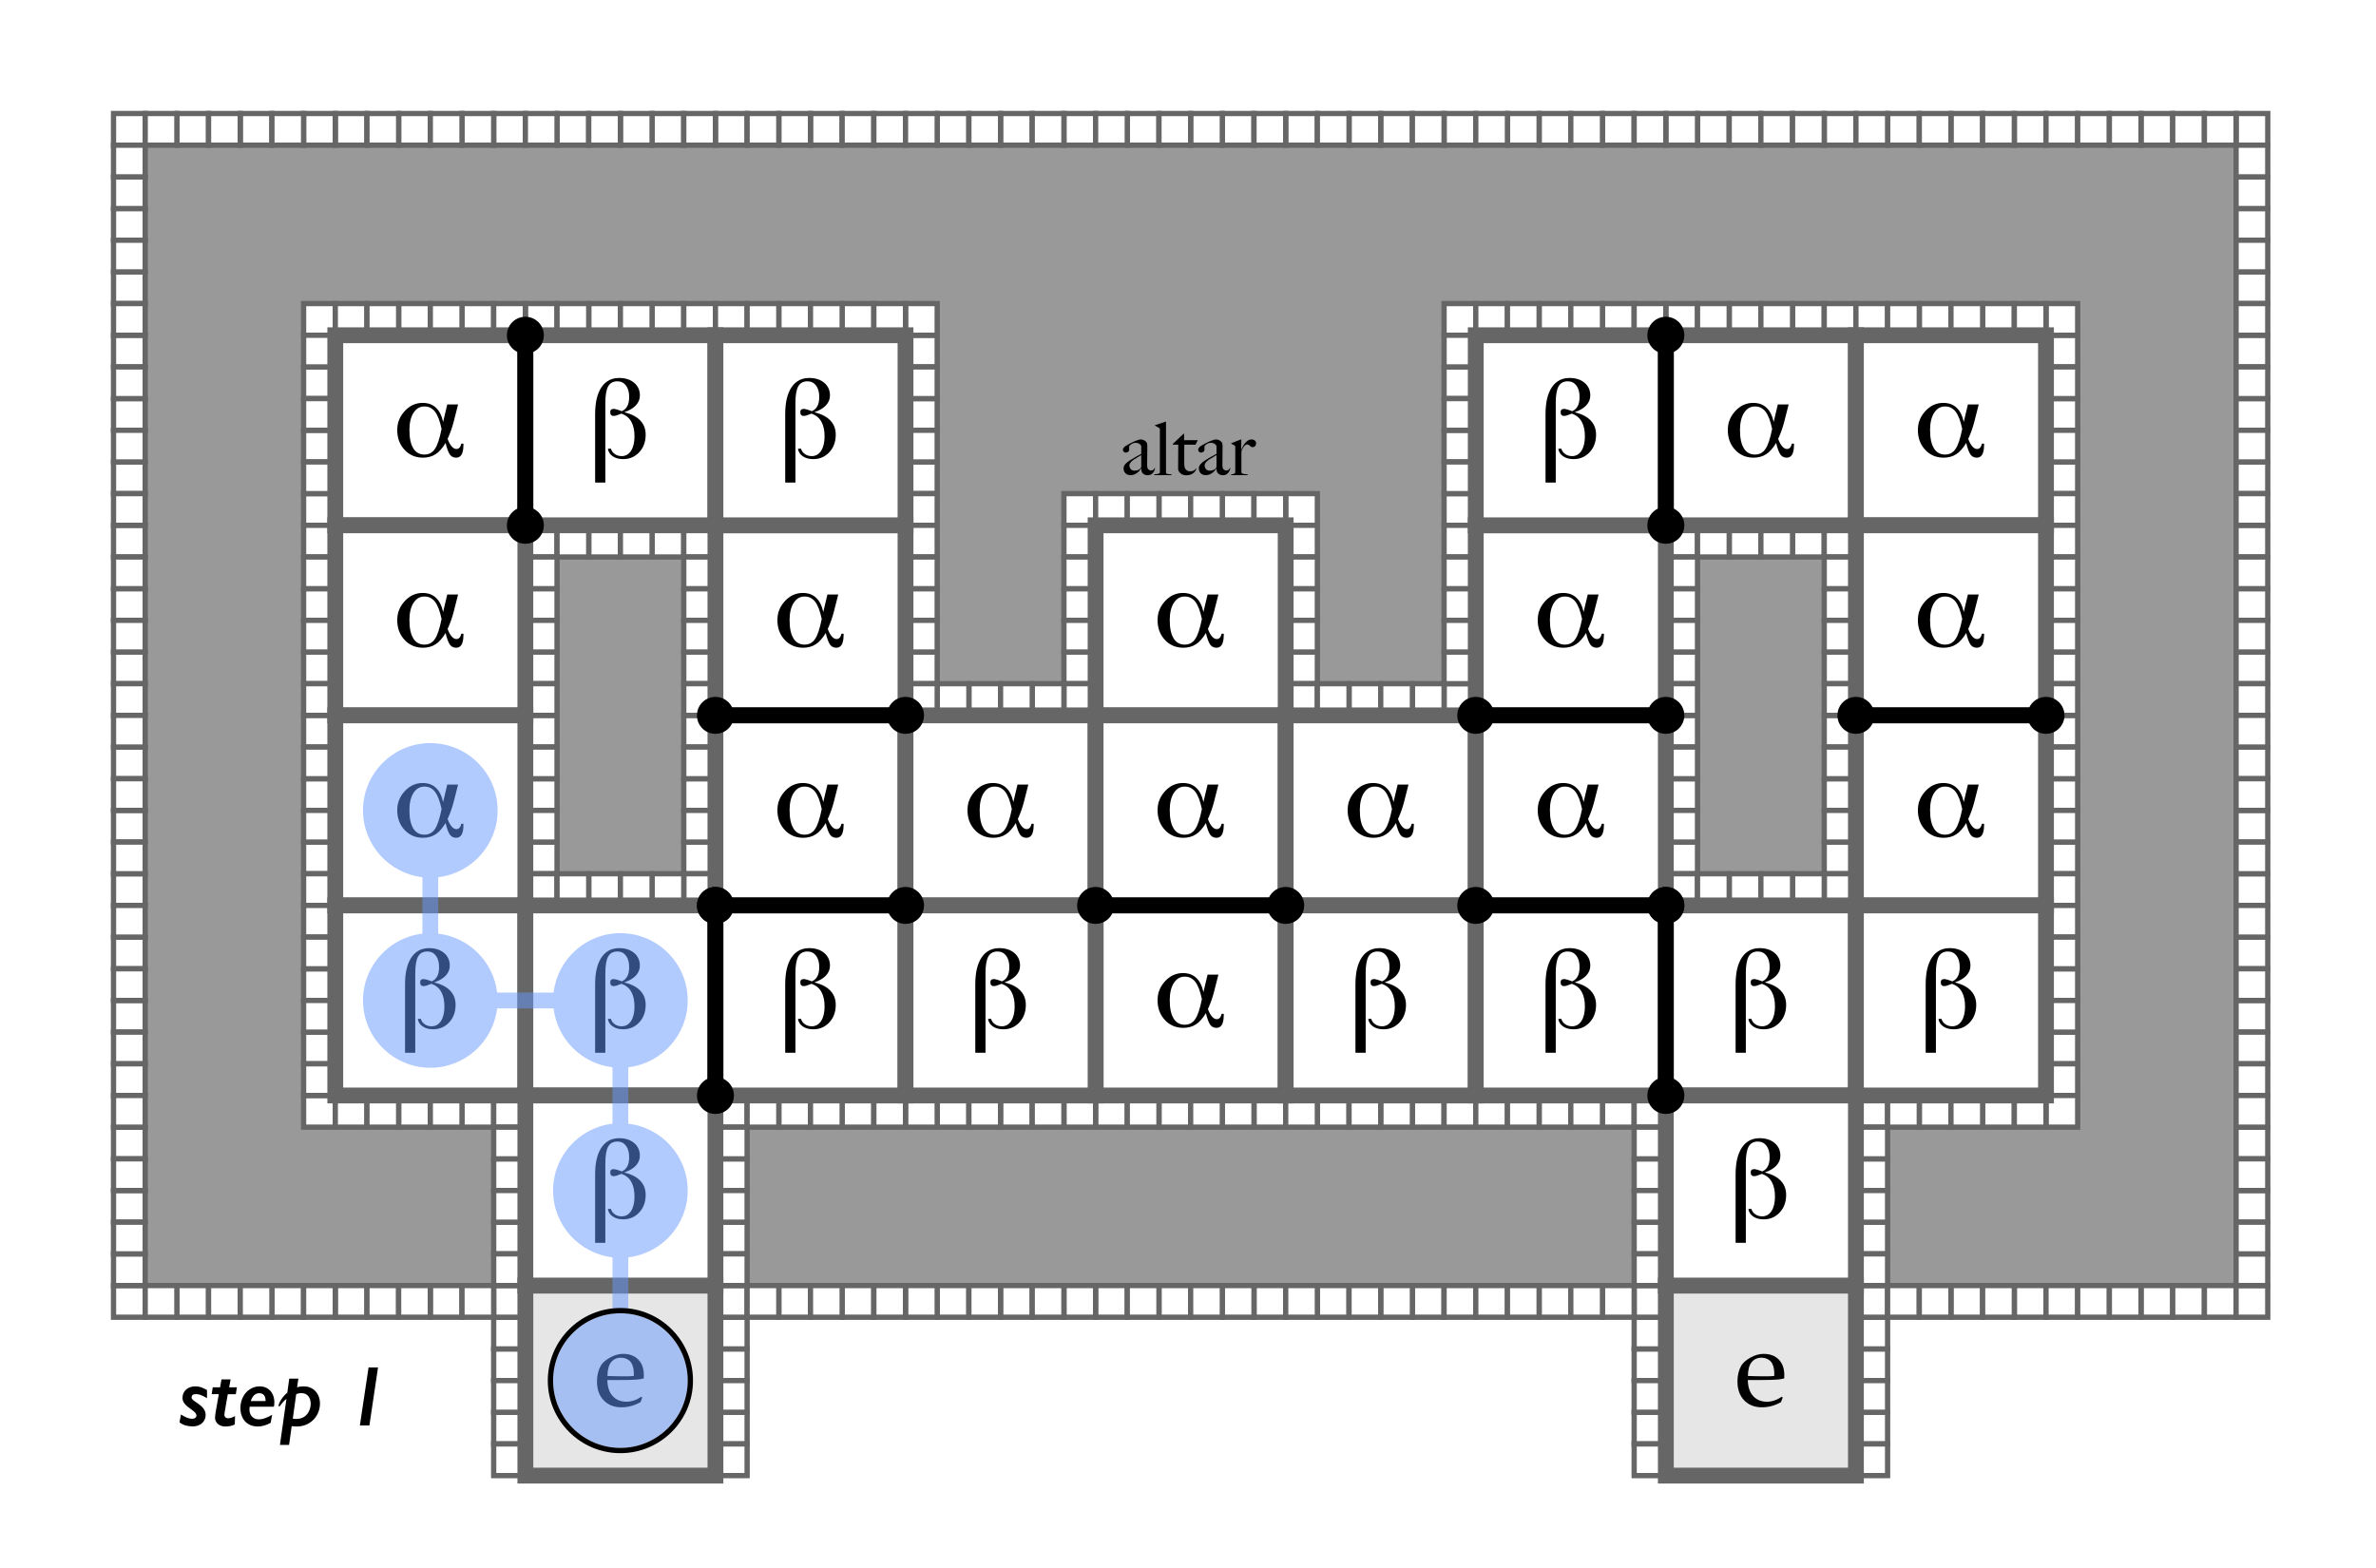 <?xml version="1.0" encoding="utf-8"?>
<!-- Generator: Adobe Illustrator 16.0.4, SVG Export Plug-In . SVG Version: 6.00 Build 0)  -->
<!DOCTYPE svg PUBLIC "-//W3C//DTD SVG 1.1//EN" "http://www.w3.org/Graphics/SVG/1.1/DTD/svg11.dtd">
<svg version="1.1" id="Layer_1" xmlns="http://www.w3.org/2000/svg" xmlns:xlink="http://www.w3.org/1999/xlink" x="0px" y="0px"
	 width="450px" height="297px" viewBox="0 0 450 297" style="enable-background:new 0 0 450 297;" xml:space="preserve">
<rect style="fill:#FFFFFF;" width="450" height="297"/>
<rect x="27" y="27" style="fill:#999999;stroke:#999999;stroke-width:3;" width="396" height="216"/>
<rect x="351.5" y="255.5" style="fill:#FFFFFF;stroke:#666666;" width="6" height="6"/>
<rect x="351.5" y="267.5" style="fill:#FFFFFF;stroke:#666666;" width="6" height="6"/>
<rect x="351.5" y="249.5" style="fill:#FFFFFF;stroke:#666666;" width="6" height="6"/>
<rect x="351.5" y="261.5" style="fill:#FFFFFF;stroke:#666666;" width="6" height="6"/>
<rect x="351.5" y="273.5" style="fill:#FFFFFF;stroke:#666666;" width="6" height="6"/>
<rect x="351.5" y="243.5" style="fill:#FFFFFF;stroke:#666666;" width="6" height="6"/>
<rect x="357.5" y="243.5" style="fill:#FFFFFF;stroke:#666666;" width="6" height="6"/>
<rect x="369.5" y="243.5" style="fill:#FFFFFF;stroke:#666666;" width="6" height="6"/>
<rect x="381.5" y="243.5" style="fill:#FFFFFF;stroke:#666666;" width="6" height="6"/>
<rect x="363.5" y="243.5" style="fill:#FFFFFF;stroke:#666666;" width="6" height="6"/>
<rect x="375.5" y="243.5" style="fill:#FFFFFF;stroke:#666666;" width="6" height="6"/>
<rect x="93.5" y="255.5" style="fill:#FFFFFF;stroke:#666666;" width="6" height="6"/>
<rect x="93.5" y="267.5" style="fill:#FFFFFF;stroke:#666666;" width="6" height="6"/>
<rect x="93.5" y="249.5" style="fill:#FFFFFF;stroke:#666666;" width="6" height="6"/>
<rect x="93.5" y="261.5" style="fill:#FFFFFF;stroke:#666666;" width="6" height="6"/>
<rect x="93.5" y="273.5" style="fill:#FFFFFF;stroke:#666666;" width="6" height="6"/>
<rect x="63.5" y="243.5" style="fill:#FFFFFF;stroke:#666666;" width="6" height="6"/>
<rect x="69.5" y="243.5" style="fill:#FFFFFF;stroke:#666666;" width="6" height="6"/>
<rect x="81.5" y="243.5" style="fill:#FFFFFF;stroke:#666666;" width="6" height="6"/>
<rect x="93.5" y="243.5" style="fill:#FFFFFF;stroke:#666666;" width="6" height="6"/>
<rect x="75.5" y="243.5" style="fill:#FFFFFF;stroke:#666666;" width="6" height="6"/>
<rect x="87.5" y="243.5" style="fill:#FFFFFF;stroke:#666666;" width="6" height="6"/>
<rect x="309.5" y="255.5" style="fill:#FFFFFF;stroke:#666666;" width="6" height="6"/>
<rect x="309.5" y="267.5" style="fill:#FFFFFF;stroke:#666666;" width="6" height="6"/>
<rect x="309.5" y="249.5" style="fill:#FFFFFF;stroke:#666666;" width="6" height="6"/>
<rect x="309.5" y="261.5" style="fill:#FFFFFF;stroke:#666666;" width="6" height="6"/>
<rect x="309.5" y="273.5" style="fill:#FFFFFF;stroke:#666666;" width="6" height="6"/>
<rect x="135.5" y="255.5" style="fill:#FFFFFF;stroke:#666666;" width="6" height="6"/>
<rect x="135.5" y="267.5" style="fill:#FFFFFF;stroke:#666666;" width="6" height="6"/>
<rect x="135.5" y="249.5" style="fill:#FFFFFF;stroke:#666666;" width="6" height="6"/>
<rect x="135.5" y="261.5" style="fill:#FFFFFF;stroke:#666666;" width="6" height="6"/>
<rect x="135.5" y="273.5" style="fill:#FFFFFF;stroke:#666666;" width="6" height="6"/>
<rect x="273.5" y="129.5" style="fill:#FFFFFF;stroke:#666666;" width="6" height="6"/>
<rect x="309.5" y="243.5" style="fill:#FFFFFF;stroke:#666666;" width="6" height="6"/>
<rect x="135.5" y="243.5" style="fill:#FFFFFF;stroke:#666666;" width="6" height="6"/>
<rect x="387.5" y="135.5" style="fill:#FFFFFF;stroke:#666666;" width="6" height="6"/>
<rect x="387.5" y="147.5" style="fill:#FFFFFF;stroke:#666666;" width="6" height="6"/>
<rect x="387.5" y="159.5" style="fill:#FFFFFF;stroke:#666666;" width="6" height="6"/>
<rect x="387.5" y="141.5" style="fill:#FFFFFF;stroke:#666666;" width="6" height="6"/>
<rect x="387.5" y="153.5" style="fill:#FFFFFF;stroke:#666666;" width="6" height="6"/>
<rect x="387.5" y="165.5" style="fill:#FFFFFF;stroke:#666666;" width="6" height="6"/>
<rect x="387.5" y="171.5" style="fill:#FFFFFF;stroke:#666666;" width="6" height="6"/>
<rect x="387.5" y="183.5" style="fill:#FFFFFF;stroke:#666666;" width="6" height="6"/>
<rect x="387.5" y="195.5" style="fill:#FFFFFF;stroke:#666666;" width="6" height="6"/>
<rect x="387.5" y="177.5" style="fill:#FFFFFF;stroke:#666666;" width="6" height="6"/>
<rect x="387.5" y="189.5" style="fill:#FFFFFF;stroke:#666666;" width="6" height="6"/>
<rect x="387.5" y="201.5" style="fill:#FFFFFF;stroke:#666666;" width="6" height="6"/>
<rect x="201.5" y="93.5" style="fill:#FFFFFF;stroke:#666666;" width="6" height="6"/>
<rect x="207.5" y="93.5" style="fill:#FFFFFF;stroke:#666666;" width="6" height="6"/>
<rect x="219.5" y="93.5" style="fill:#FFFFFF;stroke:#666666;" width="6" height="6"/>
<rect x="231.5" y="93.5" style="fill:#FFFFFF;stroke:#666666;" width="6" height="6"/>
<rect x="243.5" y="93.5" style="fill:#FFFFFF;stroke:#666666;" width="6" height="6"/>
<rect x="213.5" y="93.5" style="fill:#FFFFFF;stroke:#666666;" width="6" height="6"/>
<rect x="225.5" y="93.5" style="fill:#FFFFFF;stroke:#666666;" width="6" height="6"/>
<rect x="237.5" y="93.5" style="fill:#FFFFFF;stroke:#666666;" width="6" height="6"/>
<rect x="243.5" y="99.5" style="fill:#FFFFFF;stroke:#666666;" width="6" height="6"/>
<rect x="243.5" y="111.5" style="fill:#FFFFFF;stroke:#666666;" width="6" height="6"/>
<rect x="243.5" y="123.5" style="fill:#FFFFFF;stroke:#666666;" width="6" height="6"/>
<rect x="243.5" y="105.5" style="fill:#FFFFFF;stroke:#666666;" width="6" height="6"/>
<rect x="243.5" y="117.5" style="fill:#FFFFFF;stroke:#666666;" width="6" height="6"/>
<rect x="243.5" y="129.5" style="fill:#FFFFFF;stroke:#666666;" width="6" height="6"/>
<rect x="255.5" y="129.5" style="fill:#FFFFFF;stroke:#666666;" width="6" height="6"/>
<rect x="267.5" y="129.5" style="fill:#FFFFFF;stroke:#666666;" width="6" height="6"/>
<rect x="249.5" y="129.5" style="fill:#FFFFFF;stroke:#666666;" width="6" height="6"/>
<rect x="261.5" y="129.5" style="fill:#FFFFFF;stroke:#666666;" width="6" height="6"/>
<rect x="201.5" y="99.5" style="fill:#FFFFFF;stroke:#666666;" width="6" height="6"/>
<rect x="201.5" y="111.5" style="fill:#FFFFFF;stroke:#666666;" width="6" height="6"/>
<rect x="201.5" y="123.5" style="fill:#FFFFFF;stroke:#666666;" width="6" height="6"/>
<rect x="201.5" y="105.5" style="fill:#FFFFFF;stroke:#666666;" width="6" height="6"/>
<rect x="201.5" y="117.5" style="fill:#FFFFFF;stroke:#666666;" width="6" height="6"/>
<rect x="201.5" y="129.5" style="fill:#FFFFFF;stroke:#666666;" width="6" height="6"/>
<rect x="183.5" y="129.5" style="fill:#FFFFFF;stroke:#666666;" width="6" height="6"/>
<rect x="195.5" y="129.5" style="fill:#FFFFFF;stroke:#666666;" width="6" height="6"/>
<rect x="177.5" y="129.5" style="fill:#FFFFFF;stroke:#666666;" width="6" height="6"/>
<rect x="189.5" y="129.5" style="fill:#FFFFFF;stroke:#666666;" width="6" height="6"/>
<rect x="267.5" y="207.5" style="fill:#FFFFFF;stroke:#666666;" width="6" height="6"/>
<rect x="261.5" y="207.5" style="fill:#FFFFFF;stroke:#666666;" width="6" height="6"/>
<rect x="273.5" y="207.5" style="fill:#FFFFFF;stroke:#666666;" width="6" height="6"/>
<rect x="237.5" y="207.5" style="fill:#FFFFFF;stroke:#666666;" width="6" height="6"/>
<rect x="249.5" y="207.5" style="fill:#FFFFFF;stroke:#666666;" width="6" height="6"/>
<rect x="231.5" y="207.5" style="fill:#FFFFFF;stroke:#666666;" width="6" height="6"/>
<rect x="243.5" y="207.5" style="fill:#FFFFFF;stroke:#666666;" width="6" height="6"/>
<rect x="255.5" y="207.5" style="fill:#FFFFFF;stroke:#666666;" width="6" height="6"/>
<rect x="207.5" y="207.5" style="fill:#FFFFFF;stroke:#666666;" width="6" height="6"/>
<rect x="219.5" y="207.5" style="fill:#FFFFFF;stroke:#666666;" width="6" height="6"/>
<rect x="201.5" y="207.5" style="fill:#FFFFFF;stroke:#666666;" width="6" height="6"/>
<rect x="213.5" y="207.5" style="fill:#FFFFFF;stroke:#666666;" width="6" height="6"/>
<rect x="225.5" y="207.5" style="fill:#FFFFFF;stroke:#666666;" width="6" height="6"/>
<rect x="177.5" y="207.5" style="fill:#FFFFFF;stroke:#666666;" width="6" height="6"/>
<rect x="189.5" y="207.5" style="fill:#FFFFFF;stroke:#666666;" width="6" height="6"/>
<rect x="171.5" y="207.5" style="fill:#FFFFFF;stroke:#666666;" width="6" height="6"/>
<rect x="183.5" y="207.5" style="fill:#FFFFFF;stroke:#666666;" width="6" height="6"/>
<rect x="195.5" y="207.5" style="fill:#FFFFFF;stroke:#666666;" width="6" height="6"/>
<rect x="135.5" y="207.5" style="fill:#FFFFFF;stroke:#666666;" width="6" height="6"/>
<rect x="57.5" y="207.5" style="fill:#FFFFFF;stroke:#666666;" width="6" height="6"/>
<rect x="63.5" y="207.5" style="fill:#FFFFFF;stroke:#666666;" width="6" height="6"/>
<rect x="75.5" y="207.5" style="fill:#FFFFFF;stroke:#666666;" width="6" height="6"/>
<rect x="87.5" y="207.5" style="fill:#FFFFFF;stroke:#666666;" width="6" height="6"/>
<rect x="69.5" y="207.5" style="fill:#FFFFFF;stroke:#666666;" width="6" height="6"/>
<rect x="81.5" y="207.5" style="fill:#FFFFFF;stroke:#666666;" width="6" height="6"/>
<rect x="57.5" y="93.5" style="fill:#FFFFFF;stroke:#666666;" width="6" height="6"/>
<rect x="57.5" y="57.5" style="fill:#FFFFFF;stroke:#666666;" width="6" height="6"/>
<rect x="57.5" y="69.5" style="fill:#FFFFFF;stroke:#666666;" width="6" height="6"/>
<rect x="57.5" y="81.5" style="fill:#FFFFFF;stroke:#666666;" width="6" height="6"/>
<rect x="57.5" y="63.5" style="fill:#FFFFFF;stroke:#666666;" width="6" height="6"/>
<rect x="57.5" y="75.5" style="fill:#FFFFFF;stroke:#666666;" width="6" height="6"/>
<rect x="57.5" y="87.5" style="fill:#FFFFFF;stroke:#666666;" width="6" height="6"/>
<rect x="171.5" y="63.5" style="fill:#FFFFFF;stroke:#666666;" width="6" height="6"/>
<rect x="171.5" y="75.5" style="fill:#FFFFFF;stroke:#666666;" width="6" height="6"/>
<rect x="171.5" y="87.5" style="fill:#FFFFFF;stroke:#666666;" width="6" height="6"/>
<rect x="171.5" y="69.5" style="fill:#FFFFFF;stroke:#666666;" width="6" height="6"/>
<rect x="171.5" y="81.5" style="fill:#FFFFFF;stroke:#666666;" width="6" height="6"/>
<rect x="171.5" y="93.5" style="fill:#FFFFFF;stroke:#666666;" width="6" height="6"/>
<rect x="63.5" y="57.5" style="fill:#FFFFFF;stroke:#666666;" width="6" height="6"/>
<rect x="75.5" y="57.5" style="fill:#FFFFFF;stroke:#666666;" width="6" height="6"/>
<rect x="87.5" y="57.5" style="fill:#FFFFFF;stroke:#666666;" width="6" height="6"/>
<rect x="99.5" y="57.5" style="fill:#FFFFFF;stroke:#666666;" width="6" height="6"/>
<rect x="111.5" y="57.5" style="fill:#FFFFFF;stroke:#666666;" width="6" height="6"/>
<rect x="123.5" y="57.5" style="fill:#FFFFFF;stroke:#666666;" width="6" height="6"/>
<rect x="69.5" y="57.5" style="fill:#FFFFFF;stroke:#666666;" width="6" height="6"/>
<rect x="81.5" y="57.5" style="fill:#FFFFFF;stroke:#666666;" width="6" height="6"/>
<rect x="93.5" y="57.5" style="fill:#FFFFFF;stroke:#666666;" width="6" height="6"/>
<rect x="105.5" y="57.5" style="fill:#FFFFFF;stroke:#666666;" width="6" height="6"/>
<rect x="117.5" y="57.5" style="fill:#FFFFFF;stroke:#666666;" width="6" height="6"/>
<rect x="129.5" y="57.5" style="fill:#FFFFFF;stroke:#666666;" width="6" height="6"/>
<rect x="99.5" y="99.5" style="fill:#FFFFFF;stroke:#666666;" width="6" height="6"/>
<rect x="111.5" y="99.5" style="fill:#FFFFFF;stroke:#666666;" width="6" height="6"/>
<rect x="123.5" y="99.5" style="fill:#FFFFFF;stroke:#666666;" width="6" height="6"/>
<rect x="105.5" y="99.5" style="fill:#FFFFFF;stroke:#666666;" width="6" height="6"/>
<rect x="117.5" y="99.5" style="fill:#FFFFFF;stroke:#666666;" width="6" height="6"/>
<rect x="129.5" y="99.5" style="fill:#FFFFFF;stroke:#666666;" width="6" height="6"/>
<rect x="135.5" y="57.5" style="fill:#FFFFFF;stroke:#666666;" width="6" height="6"/>
<rect x="147.5" y="57.5" style="fill:#FFFFFF;stroke:#666666;" width="6" height="6"/>
<rect x="159.5" y="57.5" style="fill:#FFFFFF;stroke:#666666;" width="6" height="6"/>
<rect x="171.5" y="57.5" style="fill:#FFFFFF;stroke:#666666;" width="6" height="6"/>
<rect x="141.5" y="57.5" style="fill:#FFFFFF;stroke:#666666;" width="6" height="6"/>
<rect x="153.5" y="57.5" style="fill:#FFFFFF;stroke:#666666;" width="6" height="6"/>
<rect x="165.5" y="57.5" style="fill:#FFFFFF;stroke:#666666;" width="6" height="6"/>
<rect x="171.5" y="99.5" style="fill:#FFFFFF;stroke:#666666;" width="6" height="6"/>
<rect x="171.5" y="111.5" style="fill:#FFFFFF;stroke:#666666;" width="6" height="6"/>
<rect x="171.5" y="123.5" style="fill:#FFFFFF;stroke:#666666;" width="6" height="6"/>
<rect x="171.5" y="105.5" style="fill:#FFFFFF;stroke:#666666;" width="6" height="6"/>
<rect x="171.5" y="117.5" style="fill:#FFFFFF;stroke:#666666;" width="6" height="6"/>
<rect x="171.5" y="129.5" style="fill:#FFFFFF;stroke:#666666;" width="6" height="6"/>
<rect x="129.5" y="111.5" style="fill:#FFFFFF;stroke:#666666;" width="6" height="6"/>
<rect x="129.5" y="123.5" style="fill:#FFFFFF;stroke:#666666;" width="6" height="6"/>
<rect x="129.5" y="135.5" style="fill:#FFFFFF;stroke:#666666;" width="6" height="6"/>
<rect x="129.5" y="147.5" style="fill:#FFFFFF;stroke:#666666;" width="6" height="6"/>
<rect x="129.5" y="159.5" style="fill:#FFFFFF;stroke:#666666;" width="6" height="6"/>
<rect x="129.5" y="105.5" style="fill:#FFFFFF;stroke:#666666;" width="6" height="6"/>
<rect x="129.5" y="117.5" style="fill:#FFFFFF;stroke:#666666;" width="6" height="6"/>
<rect x="129.5" y="129.5" style="fill:#FFFFFF;stroke:#666666;" width="6" height="6"/>
<rect x="129.5" y="141.5" style="fill:#FFFFFF;stroke:#666666;" width="6" height="6"/>
<rect x="129.5" y="153.5" style="fill:#FFFFFF;stroke:#666666;" width="6" height="6"/>
<rect x="129.5" y="165.5" style="fill:#FFFFFF;stroke:#666666;" width="6" height="6"/>
<rect x="99.5" y="111.5" style="fill:#FFFFFF;stroke:#666666;" width="6" height="6"/>
<rect x="99.5" y="123.5" style="fill:#FFFFFF;stroke:#666666;" width="6" height="6"/>
<rect x="99.5" y="135.5" style="fill:#FFFFFF;stroke:#666666;" width="6" height="6"/>
<rect x="99.5" y="147.5" style="fill:#FFFFFF;stroke:#666666;" width="6" height="6"/>
<rect x="99.5" y="159.5" style="fill:#FFFFFF;stroke:#666666;" width="6" height="6"/>
<rect x="99.5" y="105.5" style="fill:#FFFFFF;stroke:#666666;" width="6" height="6"/>
<rect x="99.5" y="117.5" style="fill:#FFFFFF;stroke:#666666;" width="6" height="6"/>
<rect x="99.5" y="129.5" style="fill:#FFFFFF;stroke:#666666;" width="6" height="6"/>
<rect x="99.5" y="141.5" style="fill:#FFFFFF;stroke:#666666;" width="6" height="6"/>
<rect x="99.5" y="153.5" style="fill:#FFFFFF;stroke:#666666;" width="6" height="6"/>
<rect x="99.5" y="165.5" style="fill:#FFFFFF;stroke:#666666;" width="6" height="6"/>
<rect x="57.5" y="99.5" style="fill:#FFFFFF;stroke:#666666;" width="6" height="6"/>
<rect x="57.5" y="111.5" style="fill:#FFFFFF;stroke:#666666;" width="6" height="6"/>
<rect x="57.5" y="123.5" style="fill:#FFFFFF;stroke:#666666;" width="6" height="6"/>
<rect x="57.5" y="135.5" style="fill:#FFFFFF;stroke:#666666;" width="6" height="6"/>
<rect x="57.5" y="147.5" style="fill:#FFFFFF;stroke:#666666;" width="6" height="6"/>
<rect x="57.5" y="159.5" style="fill:#FFFFFF;stroke:#666666;" width="6" height="6"/>
<rect x="57.5" y="105.5" style="fill:#FFFFFF;stroke:#666666;" width="6" height="6"/>
<rect x="57.5" y="117.5" style="fill:#FFFFFF;stroke:#666666;" width="6" height="6"/>
<rect x="57.5" y="129.5" style="fill:#FFFFFF;stroke:#666666;" width="6" height="6"/>
<rect x="57.5" y="141.5" style="fill:#FFFFFF;stroke:#666666;" width="6" height="6"/>
<rect x="57.5" y="153.5" style="fill:#FFFFFF;stroke:#666666;" width="6" height="6"/>
<rect x="57.5" y="165.5" style="fill:#FFFFFF;stroke:#666666;" width="6" height="6"/>
<rect x="135.5" y="219.5" style="fill:#FFFFFF;stroke:#666666;" width="6" height="6"/>
<rect x="135.5" y="231.5" style="fill:#FFFFFF;stroke:#666666;" width="6" height="6"/>
<rect x="135.5" y="213.5" style="fill:#FFFFFF;stroke:#666666;" width="6" height="6"/>
<rect x="135.5" y="225.5" style="fill:#FFFFFF;stroke:#666666;" width="6" height="6"/>
<rect x="135.5" y="237.5" style="fill:#FFFFFF;stroke:#666666;" width="6" height="6"/>
<rect x="57.5" y="171.5" style="fill:#FFFFFF;stroke:#666666;" width="6" height="6"/>
<rect x="57.5" y="183.5" style="fill:#FFFFFF;stroke:#666666;" width="6" height="6"/>
<rect x="57.5" y="195.5" style="fill:#FFFFFF;stroke:#666666;" width="6" height="6"/>
<rect x="93.5" y="207.5" style="fill:#FFFFFF;stroke:#666666;" width="6" height="6"/>
<rect x="93.5" y="219.5" style="fill:#FFFFFF;stroke:#666666;" width="6" height="6"/>
<rect x="93.5" y="231.5" style="fill:#FFFFFF;stroke:#666666;" width="6" height="6"/>
<rect x="57.5" y="177.5" style="fill:#FFFFFF;stroke:#666666;" width="6" height="6"/>
<rect x="57.5" y="189.5" style="fill:#FFFFFF;stroke:#666666;" width="6" height="6"/>
<rect x="57.5" y="201.5" style="fill:#FFFFFF;stroke:#666666;" width="6" height="6"/>
<rect x="93.5" y="213.5" style="fill:#FFFFFF;stroke:#666666;" width="6" height="6"/>
<rect x="93.5" y="225.5" style="fill:#FFFFFF;stroke:#666666;" width="6" height="6"/>
<rect x="93.5" y="237.5" style="fill:#FFFFFF;stroke:#666666;" width="6" height="6"/>
<rect x="111.5" y="165.5" style="fill:#FFFFFF;stroke:#666666;" width="6" height="6"/>
<rect x="123.5" y="165.5" style="fill:#FFFFFF;stroke:#666666;" width="6" height="6"/>
<rect x="105.5" y="165.5" style="fill:#FFFFFF;stroke:#666666;" width="6" height="6"/>
<rect x="117.5" y="165.5" style="fill:#FFFFFF;stroke:#666666;" width="6" height="6"/>
<rect x="147.5" y="207.5" style="fill:#FFFFFF;stroke:#666666;" width="6" height="6"/>
<rect x="159.5" y="207.5" style="fill:#FFFFFF;stroke:#666666;" width="6" height="6"/>
<rect x="141.5" y="207.5" style="fill:#FFFFFF;stroke:#666666;" width="6" height="6"/>
<rect x="153.5" y="207.5" style="fill:#FFFFFF;stroke:#666666;" width="6" height="6"/>
<rect x="165.5" y="207.5" style="fill:#FFFFFF;stroke:#666666;" width="6" height="6"/>
<rect x="387.5" y="207.5" style="fill:#FFFFFF;stroke:#666666;" width="6" height="6"/>
<rect x="351.5" y="207.5" style="fill:#FFFFFF;stroke:#666666;" width="6" height="6"/>
<rect x="279.5" y="207.5" style="fill:#FFFFFF;stroke:#666666;" width="6" height="6"/>
<rect x="291.5" y="207.5" style="fill:#FFFFFF;stroke:#666666;" width="6" height="6"/>
<rect x="303.5" y="207.5" style="fill:#FFFFFF;stroke:#666666;" width="6" height="6"/>
<rect x="285.5" y="207.5" style="fill:#FFFFFF;stroke:#666666;" width="6" height="6"/>
<rect x="297.5" y="207.5" style="fill:#FFFFFF;stroke:#666666;" width="6" height="6"/>
<rect x="273.5" y="93.5" style="fill:#FFFFFF;stroke:#666666;" width="6" height="6"/>
<rect x="273.5" y="57.5" style="fill:#FFFFFF;stroke:#666666;" width="6" height="6"/>
<rect x="273.5" y="69.5" style="fill:#FFFFFF;stroke:#666666;" width="6" height="6"/>
<rect x="273.5" y="81.5" style="fill:#FFFFFF;stroke:#666666;" width="6" height="6"/>
<rect x="273.5" y="63.5" style="fill:#FFFFFF;stroke:#666666;" width="6" height="6"/>
<rect x="273.5" y="75.5" style="fill:#FFFFFF;stroke:#666666;" width="6" height="6"/>
<rect x="273.5" y="87.5" style="fill:#FFFFFF;stroke:#666666;" width="6" height="6"/>
<rect x="387.5" y="63.5" style="fill:#FFFFFF;stroke:#666666;" width="6" height="6"/>
<rect x="387.5" y="75.5" style="fill:#FFFFFF;stroke:#666666;" width="6" height="6"/>
<rect x="387.5" y="87.5" style="fill:#FFFFFF;stroke:#666666;" width="6" height="6"/>
<rect x="387.5" y="69.5" style="fill:#FFFFFF;stroke:#666666;" width="6" height="6"/>
<rect x="387.5" y="81.5" style="fill:#FFFFFF;stroke:#666666;" width="6" height="6"/>
<rect x="387.5" y="93.5" style="fill:#FFFFFF;stroke:#666666;" width="6" height="6"/>
<rect x="279.5" y="57.5" style="fill:#FFFFFF;stroke:#666666;" width="6" height="6"/>
<rect x="291.5" y="57.5" style="fill:#FFFFFF;stroke:#666666;" width="6" height="6"/>
<rect x="303.5" y="57.5" style="fill:#FFFFFF;stroke:#666666;" width="6" height="6"/>
<rect x="315.5" y="57.5" style="fill:#FFFFFF;stroke:#666666;" width="6" height="6"/>
<rect x="327.5" y="57.5" style="fill:#FFFFFF;stroke:#666666;" width="6" height="6"/>
<rect x="339.5" y="57.5" style="fill:#FFFFFF;stroke:#666666;" width="6" height="6"/>
<rect x="285.5" y="57.5" style="fill:#FFFFFF;stroke:#666666;" width="6" height="6"/>
<rect x="297.5" y="57.5" style="fill:#FFFFFF;stroke:#666666;" width="6" height="6"/>
<rect x="309.5" y="57.5" style="fill:#FFFFFF;stroke:#666666;" width="6" height="6"/>
<rect x="321.5" y="57.5" style="fill:#FFFFFF;stroke:#666666;" width="6" height="6"/>
<rect x="333.5" y="57.5" style="fill:#FFFFFF;stroke:#666666;" width="6" height="6"/>
<rect x="345.5" y="57.5" style="fill:#FFFFFF;stroke:#666666;" width="6" height="6"/>
<rect x="315.5" y="99.5" style="fill:#FFFFFF;stroke:#666666;" width="6" height="6"/>
<rect x="327.5" y="99.5" style="fill:#FFFFFF;stroke:#666666;" width="6" height="6"/>
<rect x="339.5" y="99.5" style="fill:#FFFFFF;stroke:#666666;" width="6" height="6"/>
<rect x="321.5" y="99.5" style="fill:#FFFFFF;stroke:#666666;" width="6" height="6"/>
<rect x="333.5" y="99.5" style="fill:#FFFFFF;stroke:#666666;" width="6" height="6"/>
<rect x="345.5" y="99.5" style="fill:#FFFFFF;stroke:#666666;" width="6" height="6"/>
<rect x="351.5" y="57.5" style="fill:#FFFFFF;stroke:#666666;" width="6" height="6"/>
<rect x="363.5" y="57.5" style="fill:#FFFFFF;stroke:#666666;" width="6" height="6"/>
<rect x="375.5" y="57.5" style="fill:#FFFFFF;stroke:#666666;" width="6" height="6"/>
<rect x="387.5" y="57.5" style="fill:#FFFFFF;stroke:#666666;" width="6" height="6"/>
<rect x="357.5" y="57.5" style="fill:#FFFFFF;stroke:#666666;" width="6" height="6"/>
<rect x="369.5" y="57.5" style="fill:#FFFFFF;stroke:#666666;" width="6" height="6"/>
<rect x="381.5" y="57.5" style="fill:#FFFFFF;stroke:#666666;" width="6" height="6"/>
<rect x="387.5" y="99.5" style="fill:#FFFFFF;stroke:#666666;" width="6" height="6"/>
<rect x="387.5" y="111.5" style="fill:#FFFFFF;stroke:#666666;" width="6" height="6"/>
<rect x="387.5" y="123.5" style="fill:#FFFFFF;stroke:#666666;" width="6" height="6"/>
<rect x="387.5" y="105.5" style="fill:#FFFFFF;stroke:#666666;" width="6" height="6"/>
<rect x="387.5" y="117.5" style="fill:#FFFFFF;stroke:#666666;" width="6" height="6"/>
<rect x="387.5" y="129.5" style="fill:#FFFFFF;stroke:#666666;" width="6" height="6"/>
<rect x="345.5" y="111.5" style="fill:#FFFFFF;stroke:#666666;" width="6" height="6"/>
<rect x="345.5" y="123.5" style="fill:#FFFFFF;stroke:#666666;" width="6" height="6"/>
<rect x="345.5" y="135.5" style="fill:#FFFFFF;stroke:#666666;" width="6" height="6"/>
<rect x="345.5" y="147.5" style="fill:#FFFFFF;stroke:#666666;" width="6" height="6"/>
<rect x="345.5" y="159.5" style="fill:#FFFFFF;stroke:#666666;" width="6" height="6"/>
<rect x="345.5" y="105.5" style="fill:#FFFFFF;stroke:#666666;" width="6" height="6"/>
<rect x="345.5" y="117.5" style="fill:#FFFFFF;stroke:#666666;" width="6" height="6"/>
<rect x="345.5" y="129.5" style="fill:#FFFFFF;stroke:#666666;" width="6" height="6"/>
<rect x="345.5" y="141.5" style="fill:#FFFFFF;stroke:#666666;" width="6" height="6"/>
<rect x="345.5" y="153.5" style="fill:#FFFFFF;stroke:#666666;" width="6" height="6"/>
<rect x="345.5" y="165.5" style="fill:#FFFFFF;stroke:#666666;" width="6" height="6"/>
<rect x="315.5" y="111.5" style="fill:#FFFFFF;stroke:#666666;" width="6" height="6"/>
<rect x="315.5" y="123.5" style="fill:#FFFFFF;stroke:#666666;" width="6" height="6"/>
<rect x="315.5" y="135.5" style="fill:#FFFFFF;stroke:#666666;" width="6" height="6"/>
<rect x="315.5" y="147.5" style="fill:#FFFFFF;stroke:#666666;" width="6" height="6"/>
<rect x="315.5" y="159.5" style="fill:#FFFFFF;stroke:#666666;" width="6" height="6"/>
<rect x="315.5" y="105.5" style="fill:#FFFFFF;stroke:#666666;" width="6" height="6"/>
<rect x="315.5" y="117.5" style="fill:#FFFFFF;stroke:#666666;" width="6" height="6"/>
<rect x="315.5" y="129.5" style="fill:#FFFFFF;stroke:#666666;" width="6" height="6"/>
<rect x="315.5" y="141.5" style="fill:#FFFFFF;stroke:#666666;" width="6" height="6"/>
<rect x="315.5" y="153.5" style="fill:#FFFFFF;stroke:#666666;" width="6" height="6"/>
<rect x="315.5" y="165.5" style="fill:#FFFFFF;stroke:#666666;" width="6" height="6"/>
<rect x="273.5" y="99.5" style="fill:#FFFFFF;stroke:#666666;" width="6" height="6"/>
<rect x="273.5" y="111.5" style="fill:#FFFFFF;stroke:#666666;" width="6" height="6"/>
<rect x="273.5" y="123.5" style="fill:#FFFFFF;stroke:#666666;" width="6" height="6"/>
<rect x="273.5" y="105.5" style="fill:#FFFFFF;stroke:#666666;" width="6" height="6"/>
<rect x="273.5" y="117.5" style="fill:#FFFFFF;stroke:#666666;" width="6" height="6"/>
<rect x="351.5" y="219.5" style="fill:#FFFFFF;stroke:#666666;" width="6" height="6"/>
<rect x="351.5" y="231.5" style="fill:#FFFFFF;stroke:#666666;" width="6" height="6"/>
<rect x="351.5" y="213.5" style="fill:#FFFFFF;stroke:#666666;" width="6" height="6"/>
<rect x="351.5" y="225.5" style="fill:#FFFFFF;stroke:#666666;" width="6" height="6"/>
<rect x="351.5" y="237.5" style="fill:#FFFFFF;stroke:#666666;" width="6" height="6"/>
<rect x="309.5" y="207.5" style="fill:#FFFFFF;stroke:#666666;" width="6" height="6"/>
<rect x="309.5" y="219.5" style="fill:#FFFFFF;stroke:#666666;" width="6" height="6"/>
<rect x="309.5" y="231.5" style="fill:#FFFFFF;stroke:#666666;" width="6" height="6"/>
<rect x="309.5" y="213.5" style="fill:#FFFFFF;stroke:#666666;" width="6" height="6"/>
<rect x="309.5" y="225.5" style="fill:#FFFFFF;stroke:#666666;" width="6" height="6"/>
<rect x="309.5" y="237.5" style="fill:#FFFFFF;stroke:#666666;" width="6" height="6"/>
<rect x="327.5" y="165.5" style="fill:#FFFFFF;stroke:#666666;" width="6" height="6"/>
<rect x="339.5" y="165.5" style="fill:#FFFFFF;stroke:#666666;" width="6" height="6"/>
<rect x="321.5" y="165.5" style="fill:#FFFFFF;stroke:#666666;" width="6" height="6"/>
<rect x="333.5" y="165.5" style="fill:#FFFFFF;stroke:#666666;" width="6" height="6"/>
<rect x="363.5" y="207.5" style="fill:#FFFFFF;stroke:#666666;" width="6" height="6"/>
<rect x="375.5" y="207.5" style="fill:#FFFFFF;stroke:#666666;" width="6" height="6"/>
<rect x="357.5" y="207.5" style="fill:#FFFFFF;stroke:#666666;" width="6" height="6"/>
<rect x="369.5" y="207.5" style="fill:#FFFFFF;stroke:#666666;" width="6" height="6"/>
<rect x="381.5" y="207.5" style="fill:#FFFFFF;stroke:#666666;" width="6" height="6"/>
<rect x="267.5" y="243.5" style="fill:#FFFFFF;stroke:#666666;" width="6" height="6"/>
<rect x="261.5" y="243.5" style="fill:#FFFFFF;stroke:#666666;" width="6" height="6"/>
<rect x="273.5" y="243.5" style="fill:#FFFFFF;stroke:#666666;" width="6" height="6"/>
<rect x="237.5" y="243.5" style="fill:#FFFFFF;stroke:#666666;" width="6" height="6"/>
<rect x="249.5" y="243.5" style="fill:#FFFFFF;stroke:#666666;" width="6" height="6"/>
<rect x="231.5" y="243.5" style="fill:#FFFFFF;stroke:#666666;" width="6" height="6"/>
<rect x="243.5" y="243.5" style="fill:#FFFFFF;stroke:#666666;" width="6" height="6"/>
<rect x="255.5" y="243.5" style="fill:#FFFFFF;stroke:#666666;" width="6" height="6"/>
<rect x="207.5" y="243.5" style="fill:#FFFFFF;stroke:#666666;" width="6" height="6"/>
<rect x="219.5" y="243.5" style="fill:#FFFFFF;stroke:#666666;" width="6" height="6"/>
<rect x="201.5" y="243.5" style="fill:#FFFFFF;stroke:#666666;" width="6" height="6"/>
<rect x="213.5" y="243.5" style="fill:#FFFFFF;stroke:#666666;" width="6" height="6"/>
<rect x="225.5" y="243.5" style="fill:#FFFFFF;stroke:#666666;" width="6" height="6"/>
<rect x="177.5" y="243.5" style="fill:#FFFFFF;stroke:#666666;" width="6" height="6"/>
<rect x="189.5" y="243.5" style="fill:#FFFFFF;stroke:#666666;" width="6" height="6"/>
<rect x="171.5" y="243.5" style="fill:#FFFFFF;stroke:#666666;" width="6" height="6"/>
<rect x="183.5" y="243.5" style="fill:#FFFFFF;stroke:#666666;" width="6" height="6"/>
<rect x="195.5" y="243.5" style="fill:#FFFFFF;stroke:#666666;" width="6" height="6"/>
<rect x="147.5" y="243.5" style="fill:#FFFFFF;stroke:#666666;" width="6" height="6"/>
<rect x="159.5" y="243.5" style="fill:#FFFFFF;stroke:#666666;" width="6" height="6"/>
<rect x="141.5" y="243.5" style="fill:#FFFFFF;stroke:#666666;" width="6" height="6"/>
<rect x="153.5" y="243.5" style="fill:#FFFFFF;stroke:#666666;" width="6" height="6"/>
<rect x="165.5" y="243.5" style="fill:#FFFFFF;stroke:#666666;" width="6" height="6"/>
<rect x="279.5" y="243.5" style="fill:#FFFFFF;stroke:#666666;" width="6" height="6"/>
<rect x="291.5" y="243.5" style="fill:#FFFFFF;stroke:#666666;" width="6" height="6"/>
<rect x="303.5" y="243.5" style="fill:#FFFFFF;stroke:#666666;" width="6" height="6"/>
<rect x="285.5" y="243.5" style="fill:#FFFFFF;stroke:#666666;" width="6" height="6"/>
<rect x="297.5" y="243.5" style="fill:#FFFFFF;stroke:#666666;" width="6" height="6"/>
<rect x="33.5" y="243.5" style="fill:#FFFFFF;stroke:#666666;" width="6" height="6"/>
<rect x="39.5" y="243.5" style="fill:#FFFFFF;stroke:#666666;" width="6" height="6"/>
<rect x="51.5" y="243.5" style="fill:#FFFFFF;stroke:#666666;" width="6" height="6"/>
<rect x="45.5" y="243.5" style="fill:#FFFFFF;stroke:#666666;" width="6" height="6"/>
<rect x="57.5" y="243.5" style="fill:#FFFFFF;stroke:#666666;" width="6" height="6"/>
<rect x="21.5" y="243.5" style="fill:#FFFFFF;stroke:#666666;" width="6" height="6"/>
<rect x="27.5" y="243.5" style="fill:#FFFFFF;stroke:#666666;" width="6" height="6"/>
<rect x="387.5" y="243.5" style="fill:#FFFFFF;stroke:#666666;" width="6" height="6"/>
<rect x="393.5" y="243.5" style="fill:#FFFFFF;stroke:#666666;" width="6" height="6"/>
<rect x="405.5" y="243.5" style="fill:#FFFFFF;stroke:#666666;" width="6" height="6"/>
<rect x="399.5" y="243.5" style="fill:#FFFFFF;stroke:#666666;" width="6" height="6"/>
<rect x="411.5" y="243.5" style="fill:#FFFFFF;stroke:#666666;" width="6" height="6"/>
<rect x="417.5" y="243.5" style="fill:#FFFFFF;stroke:#666666;" width="6" height="6"/>
<rect x="423.5" y="243.5" style="fill:#FFFFFF;stroke:#666666;" width="6" height="6"/>
<rect x="21.5" y="237.5" style="fill:#FFFFFF;stroke:#666666;" width="6" height="6"/>
<rect x="21.5" y="123.5" style="fill:#FFFFFF;stroke:#666666;" width="6" height="6"/>
<rect x="21.5" y="87.5" style="fill:#FFFFFF;stroke:#666666;" width="6" height="6"/>
<rect x="21.5" y="99.5" style="fill:#FFFFFF;stroke:#666666;" width="6" height="6"/>
<rect x="21.5" y="111.5" style="fill:#FFFFFF;stroke:#666666;" width="6" height="6"/>
<rect x="21.5" y="93.5" style="fill:#FFFFFF;stroke:#666666;" width="6" height="6"/>
<rect x="21.5" y="105.5" style="fill:#FFFFFF;stroke:#666666;" width="6" height="6"/>
<rect x="21.5" y="117.5" style="fill:#FFFFFF;stroke:#666666;" width="6" height="6"/>
<rect x="21.5" y="129.5" style="fill:#FFFFFF;stroke:#666666;" width="6" height="6"/>
<rect x="21.5" y="141.5" style="fill:#FFFFFF;stroke:#666666;" width="6" height="6"/>
<rect x="21.5" y="153.5" style="fill:#FFFFFF;stroke:#666666;" width="6" height="6"/>
<rect x="21.5" y="165.5" style="fill:#FFFFFF;stroke:#666666;" width="6" height="6"/>
<rect x="21.5" y="177.5" style="fill:#FFFFFF;stroke:#666666;" width="6" height="6"/>
<rect x="21.5" y="189.5" style="fill:#FFFFFF;stroke:#666666;" width="6" height="6"/>
<rect x="21.5" y="135.5" style="fill:#FFFFFF;stroke:#666666;" width="6" height="6"/>
<rect x="21.5" y="147.5" style="fill:#FFFFFF;stroke:#666666;" width="6" height="6"/>
<rect x="21.5" y="159.5" style="fill:#FFFFFF;stroke:#666666;" width="6" height="6"/>
<rect x="21.5" y="171.5" style="fill:#FFFFFF;stroke:#666666;" width="6" height="6"/>
<rect x="21.5" y="183.5" style="fill:#FFFFFF;stroke:#666666;" width="6" height="6"/>
<rect x="21.5" y="195.5" style="fill:#FFFFFF;stroke:#666666;" width="6" height="6"/>
<rect x="21.5" y="201.5" style="fill:#FFFFFF;stroke:#666666;" width="6" height="6"/>
<rect x="21.5" y="213.5" style="fill:#FFFFFF;stroke:#666666;" width="6" height="6"/>
<rect x="21.5" y="225.5" style="fill:#FFFFFF;stroke:#666666;" width="6" height="6"/>
<rect x="21.5" y="207.5" style="fill:#FFFFFF;stroke:#666666;" width="6" height="6"/>
<rect x="21.5" y="219.5" style="fill:#FFFFFF;stroke:#666666;" width="6" height="6"/>
<rect x="21.5" y="231.5" style="fill:#FFFFFF;stroke:#666666;" width="6" height="6"/>
<rect x="423.5" y="237.5" style="fill:#FFFFFF;stroke:#666666;" width="6" height="6"/>
<rect x="423.5" y="123.5" style="fill:#FFFFFF;stroke:#666666;" width="6" height="6"/>
<rect x="423.5" y="87.5" style="fill:#FFFFFF;stroke:#666666;" width="6" height="6"/>
<rect x="423.5" y="99.5" style="fill:#FFFFFF;stroke:#666666;" width="6" height="6"/>
<rect x="423.5" y="111.5" style="fill:#FFFFFF;stroke:#666666;" width="6" height="6"/>
<rect x="423.5" y="93.5" style="fill:#FFFFFF;stroke:#666666;" width="6" height="6"/>
<rect x="423.5" y="105.5" style="fill:#FFFFFF;stroke:#666666;" width="6" height="6"/>
<rect x="423.5" y="117.5" style="fill:#FFFFFF;stroke:#666666;" width="6" height="6"/>
<rect x="423.5" y="129.5" style="fill:#FFFFFF;stroke:#666666;" width="6" height="6"/>
<rect x="423.5" y="141.5" style="fill:#FFFFFF;stroke:#666666;" width="6" height="6"/>
<rect x="423.5" y="153.5" style="fill:#FFFFFF;stroke:#666666;" width="6" height="6"/>
<rect x="423.5" y="165.5" style="fill:#FFFFFF;stroke:#666666;" width="6" height="6"/>
<rect x="423.5" y="177.5" style="fill:#FFFFFF;stroke:#666666;" width="6" height="6"/>
<rect x="423.5" y="189.5" style="fill:#FFFFFF;stroke:#666666;" width="6" height="6"/>
<rect x="423.5" y="135.5" style="fill:#FFFFFF;stroke:#666666;" width="6" height="6"/>
<rect x="423.5" y="147.5" style="fill:#FFFFFF;stroke:#666666;" width="6" height="6"/>
<rect x="423.5" y="159.5" style="fill:#FFFFFF;stroke:#666666;" width="6" height="6"/>
<rect x="423.5" y="171.5" style="fill:#FFFFFF;stroke:#666666;" width="6" height="6"/>
<rect x="423.5" y="183.5" style="fill:#FFFFFF;stroke:#666666;" width="6" height="6"/>
<rect x="423.5" y="195.5" style="fill:#FFFFFF;stroke:#666666;" width="6" height="6"/>
<rect x="423.5" y="201.5" style="fill:#FFFFFF;stroke:#666666;" width="6" height="6"/>
<rect x="423.5" y="213.5" style="fill:#FFFFFF;stroke:#666666;" width="6" height="6"/>
<rect x="423.5" y="225.5" style="fill:#FFFFFF;stroke:#666666;" width="6" height="6"/>
<rect x="423.5" y="207.5" style="fill:#FFFFFF;stroke:#666666;" width="6" height="6"/>
<rect x="423.5" y="219.5" style="fill:#FFFFFF;stroke:#666666;" width="6" height="6"/>
<rect x="423.5" y="231.5" style="fill:#FFFFFF;stroke:#666666;" width="6" height="6"/>
<rect x="21.5" y="75.5" style="fill:#FFFFFF;stroke:#666666;" width="6" height="6"/>
<rect x="21.5" y="39.5" style="fill:#FFFFFF;stroke:#666666;" width="6" height="6"/>
<rect x="21.5" y="51.5" style="fill:#FFFFFF;stroke:#666666;" width="6" height="6"/>
<rect x="21.5" y="63.5" style="fill:#FFFFFF;stroke:#666666;" width="6" height="6"/>
<rect x="21.5" y="45.5" style="fill:#FFFFFF;stroke:#666666;" width="6" height="6"/>
<rect x="21.5" y="57.5" style="fill:#FFFFFF;stroke:#666666;" width="6" height="6"/>
<rect x="21.5" y="69.5" style="fill:#FFFFFF;stroke:#666666;" width="6" height="6"/>
<rect x="21.5" y="81.5" style="fill:#FFFFFF;stroke:#666666;" width="6" height="6"/>
<rect x="423.5" y="75.5" style="fill:#FFFFFF;stroke:#666666;" width="6" height="6"/>
<rect x="423.5" y="39.5" style="fill:#FFFFFF;stroke:#666666;" width="6" height="6"/>
<rect x="423.5" y="51.5" style="fill:#FFFFFF;stroke:#666666;" width="6" height="6"/>
<rect x="423.5" y="63.5" style="fill:#FFFFFF;stroke:#666666;" width="6" height="6"/>
<rect x="423.5" y="45.5" style="fill:#FFFFFF;stroke:#666666;" width="6" height="6"/>
<rect x="423.5" y="57.5" style="fill:#FFFFFF;stroke:#666666;" width="6" height="6"/>
<rect x="423.5" y="69.5" style="fill:#FFFFFF;stroke:#666666;" width="6" height="6"/>
<rect x="423.5" y="81.5" style="fill:#FFFFFF;stroke:#666666;" width="6" height="6"/>
<rect x="21.5" y="21.5" style="fill:#FFFFFF;stroke:#666666;" width="6" height="6"/>
<rect x="21.5" y="33.5" style="fill:#FFFFFF;stroke:#666666;" width="6" height="6"/>
<rect x="21.5" y="27.5" style="fill:#FFFFFF;stroke:#666666;" width="6" height="6"/>
<rect x="423.5" y="21.5" style="fill:#FFFFFF;stroke:#666666;" width="6" height="6"/>
<rect x="423.5" y="33.5" style="fill:#FFFFFF;stroke:#666666;" width="6" height="6"/>
<rect x="423.5" y="27.5" style="fill:#FFFFFF;stroke:#666666;" width="6" height="6"/>
<rect x="153.5" y="21.5" style="fill:#FFFFFF;stroke:#666666;" width="6" height="6"/>
<rect x="147.5" y="21.5" style="fill:#FFFFFF;stroke:#666666;" width="6" height="6"/>
<rect x="159.5" y="21.5" style="fill:#FFFFFF;stroke:#666666;" width="6" height="6"/>
<rect x="123.5" y="21.5" style="fill:#FFFFFF;stroke:#666666;" width="6" height="6"/>
<rect x="135.5" y="21.5" style="fill:#FFFFFF;stroke:#666666;" width="6" height="6"/>
<rect x="117.5" y="21.5" style="fill:#FFFFFF;stroke:#666666;" width="6" height="6"/>
<rect x="129.5" y="21.5" style="fill:#FFFFFF;stroke:#666666;" width="6" height="6"/>
<rect x="141.5" y="21.5" style="fill:#FFFFFF;stroke:#666666;" width="6" height="6"/>
<rect x="93.5" y="21.5" style="fill:#FFFFFF;stroke:#666666;" width="6" height="6"/>
<rect x="105.5" y="21.5" style="fill:#FFFFFF;stroke:#666666;" width="6" height="6"/>
<rect x="87.5" y="21.5" style="fill:#FFFFFF;stroke:#666666;" width="6" height="6"/>
<rect x="99.5" y="21.5" style="fill:#FFFFFF;stroke:#666666;" width="6" height="6"/>
<rect x="111.5" y="21.5" style="fill:#FFFFFF;stroke:#666666;" width="6" height="6"/>
<rect x="63.5" y="21.5" style="fill:#FFFFFF;stroke:#666666;" width="6" height="6"/>
<rect x="75.5" y="21.5" style="fill:#FFFFFF;stroke:#666666;" width="6" height="6"/>
<rect x="57.5" y="21.5" style="fill:#FFFFFF;stroke:#666666;" width="6" height="6"/>
<rect x="69.5" y="21.5" style="fill:#FFFFFF;stroke:#666666;" width="6" height="6"/>
<rect x="81.5" y="21.5" style="fill:#FFFFFF;stroke:#666666;" width="6" height="6"/>
<rect x="33.5" y="21.5" style="fill:#FFFFFF;stroke:#666666;" width="6" height="6"/>
<rect x="45.5" y="21.5" style="fill:#FFFFFF;stroke:#666666;" width="6" height="6"/>
<rect x="27.5" y="21.5" style="fill:#FFFFFF;stroke:#666666;" width="6" height="6"/>
<rect x="39.5" y="21.5" style="fill:#FFFFFF;stroke:#666666;" width="6" height="6"/>
<rect x="51.5" y="21.5" style="fill:#FFFFFF;stroke:#666666;" width="6" height="6"/>
<rect x="165.5" y="21.5" style="fill:#FFFFFF;stroke:#666666;" width="6" height="6"/>
<rect x="177.5" y="21.5" style="fill:#FFFFFF;stroke:#666666;" width="6" height="6"/>
<rect x="189.5" y="21.5" style="fill:#FFFFFF;stroke:#666666;" width="6" height="6"/>
<rect x="171.5" y="21.5" style="fill:#FFFFFF;stroke:#666666;" width="6" height="6"/>
<rect x="183.5" y="21.5" style="fill:#FFFFFF;stroke:#666666;" width="6" height="6"/>
<rect x="321.5" y="21.5" style="fill:#FFFFFF;stroke:#666666;" width="6" height="6"/>
<rect x="315.5" y="21.5" style="fill:#FFFFFF;stroke:#666666;" width="6" height="6"/>
<rect x="327.5" y="21.5" style="fill:#FFFFFF;stroke:#666666;" width="6" height="6"/>
<rect x="291.5" y="21.5" style="fill:#FFFFFF;stroke:#666666;" width="6" height="6"/>
<rect x="303.5" y="21.5" style="fill:#FFFFFF;stroke:#666666;" width="6" height="6"/>
<rect x="285.5" y="21.5" style="fill:#FFFFFF;stroke:#666666;" width="6" height="6"/>
<rect x="297.5" y="21.5" style="fill:#FFFFFF;stroke:#666666;" width="6" height="6"/>
<rect x="309.5" y="21.5" style="fill:#FFFFFF;stroke:#666666;" width="6" height="6"/>
<rect x="261.5" y="21.5" style="fill:#FFFFFF;stroke:#666666;" width="6" height="6"/>
<rect x="273.5" y="21.5" style="fill:#FFFFFF;stroke:#666666;" width="6" height="6"/>
<rect x="255.5" y="21.5" style="fill:#FFFFFF;stroke:#666666;" width="6" height="6"/>
<rect x="267.5" y="21.5" style="fill:#FFFFFF;stroke:#666666;" width="6" height="6"/>
<rect x="279.5" y="21.5" style="fill:#FFFFFF;stroke:#666666;" width="6" height="6"/>
<rect x="231.5" y="21.5" style="fill:#FFFFFF;stroke:#666666;" width="6" height="6"/>
<rect x="243.5" y="21.5" style="fill:#FFFFFF;stroke:#666666;" width="6" height="6"/>
<rect x="225.5" y="21.5" style="fill:#FFFFFF;stroke:#666666;" width="6" height="6"/>
<rect x="237.5" y="21.5" style="fill:#FFFFFF;stroke:#666666;" width="6" height="6"/>
<rect x="249.5" y="21.5" style="fill:#FFFFFF;stroke:#666666;" width="6" height="6"/>
<rect x="201.5" y="21.5" style="fill:#FFFFFF;stroke:#666666;" width="6" height="6"/>
<rect x="213.5" y="21.5" style="fill:#FFFFFF;stroke:#666666;" width="6" height="6"/>
<rect x="195.5" y="21.5" style="fill:#FFFFFF;stroke:#666666;" width="6" height="6"/>
<rect x="207.5" y="21.5" style="fill:#FFFFFF;stroke:#666666;" width="6" height="6"/>
<rect x="219.5" y="21.5" style="fill:#FFFFFF;stroke:#666666;" width="6" height="6"/>
<rect x="333.5" y="21.5" style="fill:#FFFFFF;stroke:#666666;" width="6" height="6"/>
<rect x="345.5" y="21.5" style="fill:#FFFFFF;stroke:#666666;" width="6" height="6"/>
<rect x="357.5" y="21.5" style="fill:#FFFFFF;stroke:#666666;" width="6" height="6"/>
<rect x="339.5" y="21.5" style="fill:#FFFFFF;stroke:#666666;" width="6" height="6"/>
<rect x="351.5" y="21.5" style="fill:#FFFFFF;stroke:#666666;" width="6" height="6"/>
<rect x="369.5" y="21.5" style="fill:#FFFFFF;stroke:#666666;" width="6" height="6"/>
<rect x="381.5" y="21.5" style="fill:#FFFFFF;stroke:#666666;" width="6" height="6"/>
<rect x="363.5" y="21.5" style="fill:#FFFFFF;stroke:#666666;" width="6" height="6"/>
<rect x="375.5" y="21.5" style="fill:#FFFFFF;stroke:#666666;" width="6" height="6"/>
<rect x="387.5" y="21.5" style="fill:#FFFFFF;stroke:#666666;" width="6" height="6"/>
<rect x="393.5" y="21.5" style="fill:#FFFFFF;stroke:#666666;" width="6" height="6"/>
<rect x="405.5" y="21.5" style="fill:#FFFFFF;stroke:#666666;" width="6" height="6"/>
<rect x="399.5" y="21.5" style="fill:#FFFFFF;stroke:#666666;" width="6" height="6"/>
<rect x="411.5" y="21.5" style="fill:#FFFFFF;stroke:#666666;" width="6" height="6"/>
<rect x="417.5" y="21.5" style="fill:#FFFFFF;stroke:#666666;" width="6" height="6"/>
<g>
	<path d="M218.623,89.146c-0.075,0.168-0.173,0.32-0.294,0.455s-0.264,0.238-0.427,0.308c-0.164,0.07-0.343,0.105-0.539,0.105
		c-0.317,0-0.6-0.093-0.847-0.28c-0.247-0.187-0.371-0.513-0.371-0.98l-0.028-0.014c-0.075,0.121-0.175,0.256-0.301,0.406
		s-0.275,0.29-0.448,0.42c-0.173,0.131-0.364,0.236-0.574,0.315c-0.21,0.08-0.441,0.119-0.693,0.119
		c-0.149,0-0.301-0.021-0.455-0.063c-0.154-0.042-0.294-0.117-0.42-0.224c-0.126-0.107-0.229-0.245-0.308-0.413
		c-0.08-0.168-0.119-0.373-0.119-0.616c0-0.261,0.105-0.513,0.315-0.756s0.469-0.462,0.777-0.658s0.581-0.364,0.819-0.504
		c0.238-0.14,0.445-0.259,0.623-0.357c0.177-0.098,0.334-0.182,0.469-0.252c0.135-0.07,0.25-0.133,0.343-0.189v-1.442
		c0-0.019-0.016-0.063-0.049-0.133s-0.089-0.142-0.168-0.217c-0.08-0.074-0.189-0.142-0.329-0.203s-0.322-0.091-0.546-0.091
		c-0.149,0-0.296,0.026-0.441,0.077c-0.145,0.051-0.273,0.117-0.385,0.196c-0.112,0.08-0.201,0.159-0.266,0.238
		c-0.065,0.079-0.098,0.147-0.098,0.203v0.63c0,0.131-0.068,0.248-0.203,0.35s-0.282,0.154-0.441,0.154
		c-0.149,0-0.278-0.054-0.385-0.161c-0.107-0.107-0.161-0.231-0.161-0.371c0-0.112,0.028-0.215,0.084-0.308
		c0.056-0.093,0.126-0.177,0.21-0.252s0.175-0.14,0.273-0.196c0.098-0.056,0.184-0.107,0.259-0.154
		c0.243-0.14,0.49-0.275,0.742-0.406c0.252-0.13,0.492-0.242,0.721-0.336c0.229-0.093,0.438-0.168,0.63-0.224
		c0.191-0.056,0.348-0.084,0.469-0.084c0.243,0,0.471,0.063,0.686,0.189c0.215,0.126,0.369,0.283,0.462,0.469
		c0.038,0.065,0.061,0.18,0.07,0.343c0.009,0.164,0.014,0.325,0.014,0.483c0,0.336-0.002,0.639-0.007,0.91
		c-0.005,0.271-0.007,0.532-0.007,0.784s-0.002,0.511-0.007,0.777c-0.005,0.266-0.007,0.558-0.007,0.875
		c0,0.42,0.072,0.698,0.217,0.833c0.145,0.136,0.31,0.203,0.497,0.203c0.215,0,0.374-0.044,0.476-0.133
		c0.103-0.089,0.173-0.203,0.21-0.343h0.084C218.74,88.805,218.698,88.978,218.623,89.146z M216.145,86.192
		c-0.168,0.122-0.378,0.25-0.63,0.385s-0.497,0.282-0.735,0.441c-0.238,0.159-0.443,0.334-0.616,0.525
		c-0.173,0.191-0.259,0.408-0.259,0.651c0,0.243,0.084,0.462,0.252,0.658c0.168,0.196,0.387,0.294,0.658,0.294
		c0.242,0,0.457-0.028,0.644-0.084c0.187-0.056,0.359-0.163,0.518-0.322c0.112-0.103,0.168-0.233,0.168-0.392V86.192z"/>
	<path d="M218.609,90v-0.154c0.429-0.028,0.714-0.072,0.854-0.133c0.14-0.061,0.21-0.166,0.21-0.315v-8.05
		c0-0.075-0.007-0.131-0.021-0.168c-0.014-0.038-0.054-0.08-0.119-0.126c-0.084-0.047-0.21-0.119-0.378-0.217
		s-0.308-0.17-0.42-0.217v-0.084l2.002-0.658h0.098v9.59c0,0.094,0.021,0.164,0.063,0.21c0.042,0.046,0.105,0.079,0.189,0.098
		c0.084,0.019,0.191,0.031,0.322,0.035c0.13,0.005,0.285,0.017,0.462,0.035V90H218.609z"/>
	<path d="M226.421,84.232h-2.128v3.682c0,0.476,0.103,0.821,0.308,1.036c0.205,0.215,0.471,0.322,0.798,0.322
		c0.271,0,0.495-0.044,0.672-0.133c0.177-0.089,0.331-0.227,0.462-0.413l0.084,0.042c-0.057,0.14-0.133,0.287-0.231,0.441
		c-0.098,0.154-0.229,0.294-0.392,0.42c-0.164,0.126-0.355,0.224-0.574,0.294c-0.219,0.07-0.479,0.105-0.777,0.105
		c-0.196,0-0.384-0.03-0.564-0.091c-0.18-0.061-0.339-0.149-0.478-0.266c-0.139-0.117-0.251-0.247-0.339-0.392
		c-0.088-0.145-0.132-0.292-0.132-0.441c0-0.877,0.005-1.71,0.014-2.499c0.009-0.789,0.014-1.491,0.014-2.107h-1.022v-0.154
		l2.017-1.918h0.111v1.218h2.59L226.421,84.232z"/>
	<path d="M232.875,89.146c-0.075,0.168-0.173,0.32-0.294,0.455c-0.122,0.135-0.264,0.238-0.427,0.308
		c-0.164,0.07-0.344,0.105-0.539,0.105c-0.317,0-0.601-0.093-0.848-0.28c-0.247-0.187-0.371-0.513-0.371-0.98l-0.027-0.014
		c-0.075,0.121-0.175,0.256-0.301,0.406c-0.127,0.149-0.276,0.29-0.448,0.42c-0.173,0.131-0.364,0.236-0.574,0.315
		c-0.21,0.08-0.441,0.119-0.693,0.119c-0.149,0-0.301-0.021-0.455-0.063c-0.153-0.042-0.294-0.117-0.42-0.224
		c-0.126-0.107-0.229-0.245-0.308-0.413s-0.119-0.373-0.119-0.616c0-0.261,0.105-0.513,0.315-0.756s0.469-0.462,0.776-0.658
		c0.309-0.196,0.581-0.364,0.819-0.504c0.238-0.14,0.445-0.259,0.623-0.357c0.177-0.098,0.334-0.182,0.469-0.252
		c0.136-0.07,0.25-0.133,0.343-0.189v-1.442c0-0.019-0.016-0.063-0.049-0.133c-0.032-0.07-0.089-0.142-0.168-0.217
		c-0.079-0.074-0.188-0.142-0.329-0.203c-0.14-0.061-0.321-0.091-0.546-0.091c-0.149,0-0.296,0.026-0.44,0.077
		c-0.146,0.051-0.273,0.117-0.386,0.196c-0.111,0.08-0.2,0.159-0.266,0.238s-0.098,0.147-0.098,0.203v0.63
		c0,0.131-0.068,0.248-0.203,0.35c-0.136,0.103-0.282,0.154-0.441,0.154c-0.149,0-0.277-0.054-0.385-0.161
		c-0.107-0.107-0.161-0.231-0.161-0.371c0-0.112,0.028-0.215,0.084-0.308s0.126-0.177,0.21-0.252s0.175-0.14,0.273-0.196
		c0.098-0.056,0.184-0.107,0.259-0.154c0.242-0.14,0.49-0.275,0.742-0.406c0.252-0.13,0.492-0.242,0.721-0.336
		c0.229-0.093,0.438-0.168,0.63-0.224c0.191-0.056,0.348-0.084,0.469-0.084c0.243,0,0.472,0.063,0.687,0.189
		c0.215,0.126,0.368,0.283,0.462,0.469c0.037,0.065,0.061,0.18,0.07,0.343c0.009,0.164,0.014,0.325,0.014,0.483
		c0,0.336-0.003,0.639-0.007,0.91c-0.005,0.271-0.007,0.532-0.007,0.784s-0.003,0.511-0.008,0.777
		c-0.004,0.266-0.007,0.558-0.007,0.875c0,0.42,0.072,0.698,0.217,0.833c0.146,0.136,0.311,0.203,0.497,0.203
		c0.215,0,0.374-0.044,0.477-0.133c0.103-0.089,0.173-0.203,0.21-0.343h0.084C232.991,88.805,232.949,88.978,232.875,89.146z
		 M230.396,86.192c-0.168,0.122-0.378,0.25-0.63,0.385s-0.497,0.282-0.734,0.441c-0.238,0.159-0.443,0.334-0.616,0.525
		c-0.173,0.191-0.259,0.408-0.259,0.651c0,0.243,0.084,0.462,0.252,0.658c0.168,0.196,0.387,0.294,0.657,0.294
		c0.243,0,0.458-0.028,0.645-0.084s0.359-0.163,0.518-0.322c0.112-0.103,0.168-0.233,0.168-0.392V86.192z"/>
	<path d="M237.719,84.491c-0.121,0.135-0.262,0.203-0.42,0.203c-0.149,0-0.269-0.025-0.357-0.077
		c-0.088-0.051-0.165-0.11-0.23-0.175c-0.065-0.065-0.136-0.124-0.21-0.175c-0.075-0.051-0.178-0.077-0.309-0.077
		c-0.111,0-0.222,0.04-0.328,0.119c-0.107,0.079-0.208,0.18-0.302,0.301c-0.093,0.122-0.177,0.259-0.252,0.413
		c-0.074,0.154-0.14,0.301-0.195,0.441v4.032c0.027,0.084,0.088,0.149,0.182,0.196c0.093,0.047,0.198,0.08,0.315,0.098
		c0.116,0.019,0.237,0.03,0.363,0.035c0.126,0.004,0.236,0.016,0.329,0.035V90h-3.136v-0.14c0.215-0.019,0.398-0.061,0.553-0.126
		c0.154-0.065,0.231-0.172,0.231-0.322V84.68c0-0.075-0.007-0.131-0.021-0.168c-0.014-0.038-0.054-0.08-0.119-0.126
		c-0.084-0.047-0.182-0.105-0.294-0.175c-0.111-0.07-0.224-0.128-0.336-0.175v-0.084l1.834-0.714h0.084l-0.027,1.946h0.027
		c0.047-0.112,0.121-0.275,0.225-0.49c0.103-0.214,0.232-0.432,0.392-0.651c0.158-0.219,0.35-0.408,0.574-0.567
		c0.224-0.159,0.48-0.238,0.77-0.238c0.233,0,0.432,0.07,0.596,0.21c0.163,0.14,0.244,0.317,0.244,0.532
		C237.9,84.186,237.84,84.356,237.719,84.491z"/>
</g>
<g>
	<rect x="315.5" y="243.5" style="fill:#E6E6E6;stroke:#666666;stroke-width:3;" width="36" height="36"/>
	<g>
		<path d="M331.023,261.393c0.034,1.346,0.379,2.368,1.034,3.065c0.654,0.697,1.515,1.046,2.58,1.046
			c0.478,0,0.951-0.078,1.423-0.236c0.471-0.156,0.938-0.393,1.402-0.707l0.174,0.154l-0.328,0.861
			c-0.567,0.328-1.151,0.574-1.753,0.738s-1.221,0.246-1.856,0.246c-1.388,0-2.507-0.439-3.357-1.318
			c-0.852-0.878-1.277-2.069-1.277-3.573c0-1.148,0.239-2.144,0.718-2.983c0.314-0.555,0.896-1.066,1.743-1.539
			c0.848-0.471,1.672-0.707,2.472-0.707c1.21,0,2.169,0.355,2.876,1.066s1.062,1.705,1.062,2.984l-0.021,0.604
			c-0.451,0.109-0.881,0.181-1.29,0.216c-0.73,0.055-1.744,0.082-3.041,0.082H331.023z M331.044,260.623
			c1.06,0.048,2.229,0.072,3.507,0.072c0.513,0,1.008-0.024,1.486-0.072v-0.574c0-0.602-0.119-1.172-0.358-1.713
			c-0.15-0.334-0.414-0.613-0.79-0.835s-0.81-0.333-1.302-0.333c-0.766,0-1.378,0.279-1.836,0.84S331.058,259.44,331.044,260.623z"
			/>
	</g>
</g>
<g>
	<rect x="99.5" y="243.5" style="fill:#E6E6E6;stroke:#666666;stroke-width:3;" width="36" height="36"/>
	<g>
		<path d="M115.023,261.393c0.034,1.346,0.379,2.368,1.034,3.065c0.654,0.697,1.515,1.046,2.58,1.046
			c0.478,0,0.951-0.078,1.423-0.236c0.471-0.156,0.938-0.393,1.402-0.707l0.174,0.154l-0.328,0.861
			c-0.567,0.328-1.151,0.574-1.753,0.738s-1.221,0.246-1.856,0.246c-1.388,0-2.507-0.439-3.357-1.318
			c-0.852-0.878-1.277-2.069-1.277-3.573c0-1.148,0.239-2.144,0.718-2.983c0.314-0.555,0.896-1.066,1.743-1.539
			c0.848-0.471,1.672-0.707,2.472-0.707c1.21,0,2.169,0.355,2.876,1.066s1.062,1.705,1.062,2.984l-0.021,0.604
			c-0.451,0.109-0.881,0.181-1.29,0.216c-0.73,0.055-1.744,0.082-3.041,0.082H115.023z M115.044,260.623
			c1.06,0.048,2.229,0.072,3.507,0.072c0.513,0,1.008-0.024,1.486-0.072v-0.574c0-0.602-0.119-1.172-0.358-1.713
			c-0.15-0.334-0.414-0.613-0.79-0.835s-0.81-0.333-1.302-0.333c-0.766,0-1.378,0.279-1.836,0.84S115.058,259.44,115.044,260.623z"
			/>
	</g>
</g>
<g>
	<rect x="63.5" y="63.5" style="fill:#FFFFFF;stroke:#666666;stroke-width:3;" width="36" height="36"/>
	<g>
		<path d="M86.759,76.612l-0.838,3.287c-0.15,0.573-0.322,1.132-0.516,1.676s-0.404,1.063-0.634,1.558
			c0.243,0.638,0.505,1.115,0.784,1.434c0.279,0.319,0.576,0.479,0.892,0.479c0.236,0,0.436-0.092,0.596-0.273
			c0.162-0.184,0.264-0.428,0.307-0.736h0.419v0.236c0,0.816-0.114,1.424-0.344,1.82c-0.229,0.398-0.576,0.597-1.042,0.597
			c-0.494,0-0.885-0.193-1.171-0.58s-0.562-1.124-0.827-2.213c-0.58,0.981-1.209,1.692-1.885,2.132
			c-0.678,0.441-1.474,0.661-2.391,0.661c-1.396,0-2.559-0.495-3.486-1.487c-0.927-0.992-1.391-2.247-1.391-3.766
			c0-1.367,0.477-2.563,1.429-3.588c0.952-1.023,2.08-1.536,3.384-1.536c1.024,0,1.86,0.301,2.508,0.902
			c0.648,0.602,1.105,1.504,1.37,2.707l0.784-3.309H86.759z M83.633,81.242c-0.322-1.511-0.737-2.598-1.246-3.26
			s-1.171-0.994-1.987-0.994c-0.881,0-1.577,0.402-2.089,1.209c-0.513,0.805-0.769,1.899-0.769,3.281
			c0,1.497,0.241,2.641,0.726,3.432c0.482,0.792,1.187,1.188,2.11,1.188c0.838,0,1.497-0.346,1.977-1.037
			C82.834,84.37,83.261,83.098,83.633,81.242z"/>
	</g>
</g>
<g>
	<rect x="315.5" y="63.5" style="fill:#FFFFFF;stroke:#666666;stroke-width:3;" width="36" height="36"/>
	<g>
		<path d="M338.759,76.612l-0.838,3.287c-0.15,0.573-0.322,1.132-0.516,1.676s-0.404,1.063-0.634,1.558
			c0.243,0.638,0.505,1.115,0.784,1.434c0.279,0.319,0.576,0.479,0.892,0.479c0.236,0,0.436-0.092,0.596-0.273
			c0.162-0.184,0.264-0.428,0.307-0.736h0.419v0.236c0,0.816-0.114,1.424-0.344,1.82c-0.229,0.398-0.576,0.597-1.042,0.597
			c-0.494,0-0.885-0.193-1.171-0.58s-0.562-1.124-0.827-2.213c-0.58,0.981-1.209,1.692-1.885,2.132
			c-0.678,0.441-1.474,0.661-2.391,0.661c-1.396,0-2.559-0.495-3.486-1.487c-0.927-0.992-1.391-2.247-1.391-3.766
			c0-1.367,0.477-2.563,1.429-3.588c0.952-1.023,2.08-1.536,3.384-1.536c1.024,0,1.86,0.301,2.508,0.902
			c0.648,0.602,1.105,1.504,1.37,2.707l0.784-3.309H338.759z M335.633,81.242c-0.322-1.511-0.737-2.598-1.246-3.26
			s-1.171-0.994-1.987-0.994c-0.881,0-1.577,0.402-2.089,1.209c-0.513,0.805-0.769,1.899-0.769,3.281
			c0,1.497,0.241,2.641,0.726,3.432c0.482,0.792,1.187,1.188,2.11,1.188c0.838,0,1.497-0.346,1.977-1.037
			C334.834,84.37,335.261,83.098,335.633,81.242z"/>
	</g>
</g>
<g>
	<rect x="351.5" y="63.5" style="fill:#FFFFFF;stroke:#666666;stroke-width:3;" width="36" height="36"/>
	<g>
		<path d="M374.759,76.612l-0.838,3.287c-0.15,0.573-0.322,1.132-0.516,1.676s-0.404,1.063-0.634,1.558
			c0.243,0.638,0.505,1.115,0.784,1.434c0.279,0.319,0.576,0.479,0.892,0.479c0.236,0,0.436-0.092,0.596-0.273
			c0.162-0.184,0.264-0.428,0.307-0.736h0.419v0.236c0,0.816-0.114,1.424-0.344,1.82c-0.229,0.398-0.576,0.597-1.042,0.597
			c-0.494,0-0.885-0.193-1.171-0.58s-0.562-1.124-0.827-2.213c-0.58,0.981-1.209,1.692-1.885,2.132
			c-0.678,0.441-1.474,0.661-2.391,0.661c-1.396,0-2.559-0.495-3.486-1.487c-0.927-0.992-1.391-2.247-1.391-3.766
			c0-1.367,0.477-2.563,1.429-3.588c0.952-1.023,2.08-1.536,3.384-1.536c1.024,0,1.86,0.301,2.508,0.902
			c0.648,0.602,1.105,1.504,1.37,2.707l0.784-3.309H374.759z M371.633,81.242c-0.322-1.511-0.737-2.598-1.246-3.26
			s-1.171-0.994-1.987-0.994c-0.881,0-1.577,0.402-2.089,1.209c-0.513,0.805-0.769,1.899-0.769,3.281
			c0,1.497,0.241,2.641,0.726,3.432c0.482,0.792,1.187,1.188,2.11,1.188c0.838,0,1.497-0.346,1.977-1.037
			C370.834,84.37,371.261,83.098,371.633,81.242z"/>
	</g>
</g>
<g>
	<rect x="351.5" y="99.5" style="fill:#FFFFFF;stroke:#666666;stroke-width:3;" width="36" height="36"/>
	<g>
		<path d="M374.759,112.612l-0.838,3.287c-0.15,0.573-0.322,1.132-0.516,1.676s-0.404,1.063-0.634,1.558
			c0.243,0.638,0.505,1.115,0.784,1.434c0.279,0.319,0.576,0.479,0.892,0.479c0.236,0,0.436-0.092,0.596-0.273
			c0.162-0.184,0.264-0.428,0.307-0.736h0.419v0.236c0,0.816-0.114,1.424-0.344,1.82c-0.229,0.398-0.576,0.597-1.042,0.597
			c-0.494,0-0.885-0.193-1.171-0.58s-0.562-1.124-0.827-2.213c-0.58,0.981-1.209,1.692-1.885,2.132
			c-0.678,0.441-1.474,0.661-2.391,0.661c-1.396,0-2.559-0.495-3.486-1.487c-0.927-0.992-1.391-2.247-1.391-3.766
			c0-1.367,0.477-2.563,1.429-3.588c0.952-1.023,2.08-1.536,3.384-1.536c1.024,0,1.86,0.301,2.508,0.902
			c0.648,0.602,1.105,1.504,1.37,2.707l0.784-3.309H374.759z M371.633,117.242c-0.322-1.511-0.737-2.598-1.246-3.26
			s-1.171-0.994-1.987-0.994c-0.881,0-1.577,0.402-2.089,1.209c-0.513,0.805-0.769,1.899-0.769,3.281
			c0,1.497,0.241,2.641,0.726,3.432c0.482,0.792,1.187,1.188,2.11,1.188c0.838,0,1.497-0.346,1.977-1.037
			C370.834,120.37,371.261,119.098,371.633,117.242z"/>
	</g>
</g>
<g>
	<rect x="279.5" y="99.5" style="fill:#FFFFFF;stroke:#666666;stroke-width:3;" width="36" height="36"/>
	<g>
		<path d="M302.759,112.612l-0.838,3.287c-0.15,0.573-0.322,1.132-0.516,1.676s-0.404,1.063-0.634,1.558
			c0.243,0.638,0.505,1.115,0.784,1.434c0.279,0.319,0.576,0.479,0.892,0.479c0.236,0,0.436-0.092,0.596-0.273
			c0.162-0.184,0.264-0.428,0.307-0.736h0.419v0.236c0,0.816-0.114,1.424-0.344,1.82c-0.229,0.398-0.576,0.597-1.042,0.597
			c-0.494,0-0.885-0.193-1.171-0.58s-0.562-1.124-0.827-2.213c-0.58,0.981-1.209,1.692-1.885,2.132
			c-0.678,0.441-1.474,0.661-2.391,0.661c-1.396,0-2.559-0.495-3.486-1.487c-0.927-0.992-1.391-2.247-1.391-3.766
			c0-1.367,0.477-2.563,1.429-3.588c0.952-1.023,2.08-1.536,3.384-1.536c1.024,0,1.86,0.301,2.508,0.902
			c0.648,0.602,1.105,1.504,1.37,2.707l0.784-3.309H302.759z M299.633,117.242c-0.322-1.511-0.737-2.598-1.246-3.26
			s-1.171-0.994-1.987-0.994c-0.881,0-1.577,0.402-2.089,1.209c-0.513,0.805-0.769,1.899-0.769,3.281
			c0,1.497,0.241,2.641,0.726,3.432c0.482,0.792,1.187,1.188,2.11,1.188c0.838,0,1.497-0.346,1.977-1.037
			C298.834,120.37,299.261,119.098,299.633,117.242z"/>
	</g>
</g>
<g>
	<rect x="207.5" y="99.5" style="fill:#FFFFFF;stroke:#666666;stroke-width:3;" width="36" height="36"/>
	<g>
		<path d="M230.759,112.612l-0.838,3.287c-0.15,0.573-0.322,1.132-0.516,1.676s-0.404,1.063-0.634,1.558
			c0.243,0.638,0.505,1.115,0.784,1.434c0.279,0.319,0.576,0.479,0.892,0.479c0.236,0,0.436-0.092,0.596-0.273
			c0.162-0.184,0.264-0.428,0.307-0.736h0.419v0.236c0,0.816-0.114,1.424-0.344,1.82c-0.229,0.398-0.576,0.597-1.042,0.597
			c-0.494,0-0.885-0.193-1.171-0.58s-0.562-1.124-0.827-2.213c-0.58,0.981-1.209,1.692-1.885,2.132
			c-0.678,0.441-1.474,0.661-2.391,0.661c-1.396,0-2.559-0.495-3.486-1.487c-0.927-0.992-1.391-2.247-1.391-3.766
			c0-1.367,0.477-2.563,1.429-3.588c0.952-1.023,2.08-1.536,3.384-1.536c1.024,0,1.86,0.301,2.508,0.902
			c0.648,0.602,1.105,1.504,1.37,2.707l0.784-3.309H230.759z M227.633,117.242c-0.322-1.511-0.737-2.598-1.246-3.26
			s-1.171-0.994-1.987-0.994c-0.881,0-1.577,0.402-2.089,1.209c-0.513,0.805-0.769,1.899-0.769,3.281
			c0,1.497,0.241,2.641,0.726,3.432c0.482,0.792,1.187,1.188,2.11,1.188c0.838,0,1.497-0.346,1.977-1.037
			C226.834,120.37,227.261,119.098,227.633,117.242z"/>
	</g>
</g>
<g>
	<rect x="135.5" y="99.5" style="fill:#FFFFFF;stroke:#666666;stroke-width:3;" width="36" height="36"/>
	<g>
		<path d="M158.759,112.612l-0.838,3.287c-0.15,0.573-0.322,1.132-0.516,1.676s-0.404,1.063-0.634,1.558
			c0.243,0.638,0.505,1.115,0.784,1.434c0.279,0.319,0.576,0.479,0.892,0.479c0.236,0,0.436-0.092,0.596-0.273
			c0.162-0.184,0.264-0.428,0.307-0.736h0.419v0.236c0,0.816-0.114,1.424-0.344,1.82c-0.229,0.398-0.576,0.597-1.042,0.597
			c-0.494,0-0.885-0.193-1.171-0.58s-0.562-1.124-0.827-2.213c-0.58,0.981-1.209,1.692-1.885,2.132
			c-0.678,0.441-1.474,0.661-2.391,0.661c-1.396,0-2.559-0.495-3.486-1.487c-0.927-0.992-1.391-2.247-1.391-3.766
			c0-1.367,0.477-2.563,1.429-3.588c0.952-1.023,2.08-1.536,3.384-1.536c1.024,0,1.86,0.301,2.508,0.902
			c0.648,0.602,1.105,1.504,1.37,2.707l0.784-3.309H158.759z M155.633,117.242c-0.322-1.511-0.737-2.598-1.246-3.26
			s-1.171-0.994-1.987-0.994c-0.881,0-1.577,0.402-2.089,1.209c-0.513,0.805-0.769,1.899-0.769,3.281
			c0,1.497,0.241,2.641,0.726,3.432c0.482,0.792,1.187,1.188,2.11,1.188c0.838,0,1.497-0.346,1.977-1.037
			C154.834,120.37,155.261,119.098,155.633,117.242z"/>
	</g>
</g>
<g>
	<rect x="63.5" y="99.5" style="fill:#FFFFFF;stroke:#666666;stroke-width:3;" width="36" height="36"/>
	<g>
		<path d="M86.759,112.612l-0.838,3.287c-0.15,0.573-0.322,1.132-0.516,1.676s-0.404,1.063-0.634,1.558
			c0.243,0.638,0.505,1.115,0.784,1.434c0.279,0.319,0.576,0.479,0.892,0.479c0.236,0,0.436-0.092,0.596-0.273
			c0.162-0.184,0.264-0.428,0.307-0.736h0.419v0.236c0,0.816-0.114,1.424-0.344,1.82c-0.229,0.398-0.576,0.597-1.042,0.597
			c-0.494,0-0.885-0.193-1.171-0.58s-0.562-1.124-0.827-2.213c-0.58,0.981-1.209,1.692-1.885,2.132
			c-0.678,0.441-1.474,0.661-2.391,0.661c-1.396,0-2.559-0.495-3.486-1.487c-0.927-0.992-1.391-2.247-1.391-3.766
			c0-1.367,0.477-2.563,1.429-3.588c0.952-1.023,2.08-1.536,3.384-1.536c1.024,0,1.86,0.301,2.508,0.902
			c0.648,0.602,1.105,1.504,1.37,2.707l0.784-3.309H86.759z M83.633,117.242c-0.322-1.511-0.737-2.598-1.246-3.26
			s-1.171-0.994-1.987-0.994c-0.881,0-1.577,0.402-2.089,1.209c-0.513,0.805-0.769,1.899-0.769,3.281
			c0,1.497,0.241,2.641,0.726,3.432c0.482,0.792,1.187,1.188,2.11,1.188c0.838,0,1.497-0.346,1.977-1.037
			C82.834,120.37,83.261,119.098,83.633,117.242z"/>
	</g>
</g>
<g>
	<rect x="63.5" y="135.5" style="fill:#FFFFFF;stroke:#666666;stroke-width:3;" width="36" height="36"/>
	<g>
		<path d="M86.759,148.612l-0.838,3.287c-0.15,0.573-0.322,1.132-0.516,1.676s-0.404,1.063-0.634,1.558
			c0.243,0.638,0.505,1.115,0.784,1.434c0.279,0.319,0.576,0.479,0.892,0.479c0.236,0,0.436-0.092,0.596-0.273
			c0.162-0.184,0.264-0.428,0.307-0.736h0.419v0.236c0,0.816-0.114,1.424-0.344,1.82c-0.229,0.398-0.576,0.597-1.042,0.597
			c-0.494,0-0.885-0.193-1.171-0.58s-0.562-1.124-0.827-2.213c-0.58,0.981-1.209,1.692-1.885,2.132
			c-0.678,0.441-1.474,0.661-2.391,0.661c-1.396,0-2.559-0.495-3.486-1.487c-0.927-0.992-1.391-2.247-1.391-3.766
			c0-1.367,0.477-2.563,1.429-3.588c0.952-1.023,2.08-1.536,3.384-1.536c1.024,0,1.86,0.301,2.508,0.902
			c0.648,0.602,1.105,1.504,1.37,2.707l0.784-3.309H86.759z M83.633,153.242c-0.322-1.511-0.737-2.598-1.246-3.26
			s-1.171-0.994-1.987-0.994c-0.881,0-1.577,0.402-2.089,1.209c-0.513,0.805-0.769,1.899-0.769,3.281
			c0,1.497,0.241,2.641,0.726,3.432c0.482,0.792,1.187,1.188,2.11,1.188c0.838,0,1.497-0.346,1.977-1.037
			C82.834,156.37,83.261,155.098,83.633,153.242z"/>
	</g>
</g>
<g>
	<rect x="135.5" y="135.5" style="fill:#FFFFFF;stroke:#666666;stroke-width:3;" width="36" height="36"/>
	<g>
		<path d="M158.759,148.612l-0.838,3.287c-0.15,0.573-0.322,1.132-0.516,1.676s-0.404,1.063-0.634,1.558
			c0.243,0.638,0.505,1.115,0.784,1.434c0.279,0.319,0.576,0.479,0.892,0.479c0.236,0,0.436-0.092,0.596-0.273
			c0.162-0.184,0.264-0.428,0.307-0.736h0.419v0.236c0,0.816-0.114,1.424-0.344,1.82c-0.229,0.398-0.576,0.597-1.042,0.597
			c-0.494,0-0.885-0.193-1.171-0.58s-0.562-1.124-0.827-2.213c-0.58,0.981-1.209,1.692-1.885,2.132
			c-0.678,0.441-1.474,0.661-2.391,0.661c-1.396,0-2.559-0.495-3.486-1.487c-0.927-0.992-1.391-2.247-1.391-3.766
			c0-1.367,0.477-2.563,1.429-3.588c0.952-1.023,2.08-1.536,3.384-1.536c1.024,0,1.86,0.301,2.508,0.902
			c0.648,0.602,1.105,1.504,1.37,2.707l0.784-3.309H158.759z M155.633,153.242c-0.322-1.511-0.737-2.598-1.246-3.26
			s-1.171-0.994-1.987-0.994c-0.881,0-1.577,0.402-2.089,1.209c-0.513,0.805-0.769,1.899-0.769,3.281
			c0,1.497,0.241,2.641,0.726,3.432c0.482,0.792,1.187,1.188,2.11,1.188c0.838,0,1.497-0.346,1.977-1.037
			C154.834,156.37,155.261,155.098,155.633,153.242z"/>
	</g>
</g>
<g>
	<rect x="171.5" y="135.5" style="fill:#FFFFFF;stroke:#666666;stroke-width:3;" width="36" height="36"/>
	<g>
		<path d="M194.759,148.612l-0.838,3.287c-0.15,0.573-0.322,1.132-0.516,1.676s-0.404,1.063-0.634,1.558
			c0.243,0.638,0.505,1.115,0.784,1.434c0.279,0.319,0.576,0.479,0.892,0.479c0.236,0,0.436-0.092,0.596-0.273
			c0.162-0.184,0.264-0.428,0.307-0.736h0.419v0.236c0,0.816-0.114,1.424-0.344,1.82c-0.229,0.398-0.576,0.597-1.042,0.597
			c-0.494,0-0.885-0.193-1.171-0.58s-0.562-1.124-0.827-2.213c-0.58,0.981-1.209,1.692-1.885,2.132
			c-0.678,0.441-1.474,0.661-2.391,0.661c-1.396,0-2.559-0.495-3.486-1.487c-0.927-0.992-1.391-2.247-1.391-3.766
			c0-1.367,0.477-2.563,1.429-3.588c0.952-1.023,2.08-1.536,3.384-1.536c1.024,0,1.86,0.301,2.508,0.902
			c0.648,0.602,1.105,1.504,1.37,2.707l0.784-3.309H194.759z M191.633,153.242c-0.322-1.511-0.737-2.598-1.246-3.26
			s-1.171-0.994-1.987-0.994c-0.881,0-1.577,0.402-2.089,1.209c-0.513,0.805-0.769,1.899-0.769,3.281
			c0,1.497,0.241,2.641,0.726,3.432c0.482,0.792,1.187,1.188,2.11,1.188c0.838,0,1.497-0.346,1.977-1.037
			C190.834,156.37,191.261,155.098,191.633,153.242z"/>
	</g>
</g>
<g>
	<rect x="207.5" y="135.5" style="fill:#FFFFFF;stroke:#666666;stroke-width:3;" width="36" height="36"/>
	<g>
		<path d="M230.759,148.612l-0.838,3.287c-0.15,0.573-0.322,1.132-0.516,1.676s-0.404,1.063-0.634,1.558
			c0.243,0.638,0.505,1.115,0.784,1.434c0.279,0.319,0.576,0.479,0.892,0.479c0.236,0,0.436-0.092,0.596-0.273
			c0.162-0.184,0.264-0.428,0.307-0.736h0.419v0.236c0,0.816-0.114,1.424-0.344,1.82c-0.229,0.398-0.576,0.597-1.042,0.597
			c-0.494,0-0.885-0.193-1.171-0.58s-0.562-1.124-0.827-2.213c-0.58,0.981-1.209,1.692-1.885,2.132
			c-0.678,0.441-1.474,0.661-2.391,0.661c-1.396,0-2.559-0.495-3.486-1.487c-0.927-0.992-1.391-2.247-1.391-3.766
			c0-1.367,0.477-2.563,1.429-3.588c0.952-1.023,2.08-1.536,3.384-1.536c1.024,0,1.86,0.301,2.508,0.902
			c0.648,0.602,1.105,1.504,1.37,2.707l0.784-3.309H230.759z M227.633,153.242c-0.322-1.511-0.737-2.598-1.246-3.26
			s-1.171-0.994-1.987-0.994c-0.881,0-1.577,0.402-2.089,1.209c-0.513,0.805-0.769,1.899-0.769,3.281
			c0,1.497,0.241,2.641,0.726,3.432c0.482,0.792,1.187,1.188,2.11,1.188c0.838,0,1.497-0.346,1.977-1.037
			C226.834,156.37,227.261,155.098,227.633,153.242z"/>
	</g>
</g>
<g>
	<rect x="243.5" y="135.5" style="fill:#FFFFFF;stroke:#666666;stroke-width:3;" width="36" height="36"/>
	<g>
		<path d="M266.759,148.612l-0.838,3.287c-0.15,0.573-0.322,1.132-0.516,1.676s-0.404,1.063-0.634,1.558
			c0.243,0.638,0.505,1.115,0.784,1.434c0.279,0.319,0.576,0.479,0.892,0.479c0.236,0,0.436-0.092,0.596-0.273
			c0.162-0.184,0.264-0.428,0.307-0.736h0.419v0.236c0,0.816-0.114,1.424-0.344,1.82c-0.229,0.398-0.576,0.597-1.042,0.597
			c-0.494,0-0.885-0.193-1.171-0.58s-0.562-1.124-0.827-2.213c-0.58,0.981-1.209,1.692-1.885,2.132
			c-0.678,0.441-1.474,0.661-2.391,0.661c-1.396,0-2.559-0.495-3.486-1.487c-0.927-0.992-1.391-2.247-1.391-3.766
			c0-1.367,0.477-2.563,1.429-3.588c0.952-1.023,2.08-1.536,3.384-1.536c1.024,0,1.86,0.301,2.508,0.902
			c0.648,0.602,1.105,1.504,1.37,2.707l0.784-3.309H266.759z M263.633,153.242c-0.322-1.511-0.737-2.598-1.246-3.26
			s-1.171-0.994-1.987-0.994c-0.881,0-1.577,0.402-2.089,1.209c-0.513,0.805-0.769,1.899-0.769,3.281
			c0,1.497,0.241,2.641,0.726,3.432c0.482,0.792,1.187,1.188,2.11,1.188c0.838,0,1.497-0.346,1.977-1.037
			C262.834,156.37,263.261,155.098,263.633,153.242z"/>
	</g>
</g>
<g>
	<rect x="279.5" y="135.5" style="fill:#FFFFFF;stroke:#666666;stroke-width:3;" width="36" height="36"/>
	<g>
		<path d="M302.759,148.612l-0.838,3.287c-0.15,0.573-0.322,1.132-0.516,1.676s-0.404,1.063-0.634,1.558
			c0.243,0.638,0.505,1.115,0.784,1.434c0.279,0.319,0.576,0.479,0.892,0.479c0.236,0,0.436-0.092,0.596-0.273
			c0.162-0.184,0.264-0.428,0.307-0.736h0.419v0.236c0,0.816-0.114,1.424-0.344,1.82c-0.229,0.398-0.576,0.597-1.042,0.597
			c-0.494,0-0.885-0.193-1.171-0.58s-0.562-1.124-0.827-2.213c-0.58,0.981-1.209,1.692-1.885,2.132
			c-0.678,0.441-1.474,0.661-2.391,0.661c-1.396,0-2.559-0.495-3.486-1.487c-0.927-0.992-1.391-2.247-1.391-3.766
			c0-1.367,0.477-2.563,1.429-3.588c0.952-1.023,2.08-1.536,3.384-1.536c1.024,0,1.86,0.301,2.508,0.902
			c0.648,0.602,1.105,1.504,1.37,2.707l0.784-3.309H302.759z M299.633,153.242c-0.322-1.511-0.737-2.598-1.246-3.26
			s-1.171-0.994-1.987-0.994c-0.881,0-1.577,0.402-2.089,1.209c-0.513,0.805-0.769,1.899-0.769,3.281
			c0,1.497,0.241,2.641,0.726,3.432c0.482,0.792,1.187,1.188,2.11,1.188c0.838,0,1.497-0.346,1.977-1.037
			C298.834,156.37,299.261,155.098,299.633,153.242z"/>
	</g>
</g>
<g>
	<rect x="351.5" y="135.5" style="fill:#FFFFFF;stroke:#666666;stroke-width:3;" width="36" height="36"/>
	<g>
		<path d="M374.759,148.612l-0.838,3.287c-0.15,0.573-0.322,1.132-0.516,1.676s-0.404,1.063-0.634,1.558
			c0.243,0.638,0.505,1.115,0.784,1.434c0.279,0.319,0.576,0.479,0.892,0.479c0.236,0,0.436-0.092,0.596-0.273
			c0.162-0.184,0.264-0.428,0.307-0.736h0.419v0.236c0,0.816-0.114,1.424-0.344,1.82c-0.229,0.398-0.576,0.597-1.042,0.597
			c-0.494,0-0.885-0.193-1.171-0.58s-0.562-1.124-0.827-2.213c-0.58,0.981-1.209,1.692-1.885,2.132
			c-0.678,0.441-1.474,0.661-2.391,0.661c-1.396,0-2.559-0.495-3.486-1.487c-0.927-0.992-1.391-2.247-1.391-3.766
			c0-1.367,0.477-2.563,1.429-3.588c0.952-1.023,2.08-1.536,3.384-1.536c1.024,0,1.86,0.301,2.508,0.902
			c0.648,0.602,1.105,1.504,1.37,2.707l0.784-3.309H374.759z M371.633,153.242c-0.322-1.511-0.737-2.598-1.246-3.26
			s-1.171-0.994-1.987-0.994c-0.881,0-1.577,0.402-2.089,1.209c-0.513,0.805-0.769,1.899-0.769,3.281
			c0,1.497,0.241,2.641,0.726,3.432c0.482,0.792,1.187,1.188,2.11,1.188c0.838,0,1.497-0.346,1.977-1.037
			C370.834,156.37,371.261,155.098,371.633,153.242z"/>
	</g>
</g>
<g>
	<rect x="207.5" y="171.5" style="fill:#FFFFFF;stroke:#666666;stroke-width:3;" width="36" height="36"/>
	<g>
		<path d="M230.759,184.612l-0.838,3.287c-0.15,0.573-0.322,1.132-0.516,1.676s-0.404,1.063-0.634,1.558
			c0.243,0.638,0.505,1.115,0.784,1.434c0.279,0.319,0.576,0.479,0.892,0.479c0.236,0,0.436-0.092,0.596-0.273
			c0.162-0.184,0.264-0.428,0.307-0.736h0.419v0.236c0,0.816-0.114,1.424-0.344,1.82c-0.229,0.398-0.576,0.597-1.042,0.597
			c-0.494,0-0.885-0.193-1.171-0.58s-0.562-1.124-0.827-2.213c-0.58,0.981-1.209,1.692-1.885,2.132
			c-0.678,0.441-1.474,0.661-2.391,0.661c-1.396,0-2.559-0.495-3.486-1.487c-0.927-0.992-1.391-2.247-1.391-3.766
			c0-1.367,0.477-2.563,1.429-3.588c0.952-1.023,2.08-1.536,3.384-1.536c1.024,0,1.86,0.301,2.508,0.902
			c0.648,0.602,1.105,1.504,1.37,2.707l0.784-3.309H230.759z M227.633,189.242c-0.322-1.511-0.737-2.598-1.246-3.26
			s-1.171-0.994-1.987-0.994c-0.881,0-1.577,0.402-2.089,1.209c-0.513,0.805-0.769,1.899-0.769,3.281
			c0,1.497,0.241,2.641,0.726,3.432c0.482,0.792,1.187,1.188,2.11,1.188c0.838,0,1.497-0.346,1.977-1.037
			C226.834,192.37,227.261,191.098,227.633,189.242z"/>
	</g>
</g>
<g>
	<rect x="99.5" y="63.5" style="fill:#FFFFFF;stroke:#666666;stroke-width:3;" width="36" height="36"/>
	<g>
		<path d="M115.711,84.985c0.101,0.408,0.34,0.745,0.72,1.01c0.38,0.266,0.812,0.397,1.3,0.397c0.752,0,1.347-0.334,1.783-1.004
			s0.655-1.581,0.655-2.734c0-1.16-0.21-2.102-0.628-2.825c-0.42-0.723-1.044-1.217-1.875-1.482
			c-0.05,0.015-0.122,0.043-0.215,0.086c-0.544,0.236-0.956,0.354-1.235,0.354c-0.208,0-0.367-0.061-0.478-0.183
			c-0.111-0.121-0.167-0.297-0.167-0.526c0-0.222,0.058-0.383,0.172-0.483c0.114-0.1,0.294-0.15,0.537-0.15
			c0.193,0,0.584,0.107,1.171,0.322c0.129,0.051,0.229,0.09,0.301,0.118c0.473-0.2,0.825-0.522,1.059-0.967
			c0.232-0.443,0.349-1.017,0.349-1.719c0-0.916-0.2-1.642-0.602-2.175s-0.941-0.801-1.622-0.801c-0.81,0-1.393,0.317-1.751,0.951
			s-0.537,1.702-0.537,3.206v15.028h-1.934V78.433c0-2.184,0.396-3.87,1.187-5.06c0.792-1.188,1.914-1.783,3.368-1.783
			c1.167,0,2.112,0.305,2.836,0.913c0.724,0.609,1.085,1.411,1.085,2.406c0,0.702-0.252,1.325-0.758,1.869
			c-0.504,0.545-1.236,0.978-2.196,1.3c1.339,0.33,2.349,0.853,3.029,1.568c0.681,0.717,1.021,1.608,1.021,2.675
			c0,1.354-0.406,2.466-1.219,3.336c-0.813,0.87-1.828,1.305-3.046,1.305c-0.795,0-1.456-0.181-1.981-0.542
			c-0.527-0.361-0.829-0.84-0.908-1.435H115.711z"/>
	</g>
</g>
<g>
	<rect x="135.5" y="63.5" style="fill:#FFFFFF;stroke:#666666;stroke-width:3;" width="36" height="36"/>
	<g>
		<path d="M151.711,84.985c0.101,0.408,0.34,0.745,0.72,1.01c0.38,0.266,0.812,0.397,1.3,0.397c0.752,0,1.347-0.334,1.783-1.004
			s0.655-1.581,0.655-2.734c0-1.16-0.21-2.102-0.628-2.825c-0.42-0.723-1.044-1.217-1.875-1.482
			c-0.05,0.015-0.122,0.043-0.215,0.086c-0.544,0.236-0.956,0.354-1.235,0.354c-0.208,0-0.367-0.061-0.478-0.183
			c-0.111-0.121-0.167-0.297-0.167-0.526c0-0.222,0.058-0.383,0.172-0.483c0.114-0.1,0.294-0.15,0.537-0.15
			c0.193,0,0.584,0.107,1.171,0.322c0.129,0.051,0.229,0.09,0.301,0.118c0.473-0.2,0.825-0.522,1.059-0.967
			c0.232-0.443,0.349-1.017,0.349-1.719c0-0.916-0.2-1.642-0.602-2.175s-0.941-0.801-1.622-0.801c-0.81,0-1.393,0.317-1.751,0.951
			s-0.537,1.702-0.537,3.206v15.028h-1.934V78.433c0-2.184,0.396-3.87,1.187-5.06c0.792-1.188,1.914-1.783,3.368-1.783
			c1.167,0,2.112,0.305,2.836,0.913c0.724,0.609,1.085,1.411,1.085,2.406c0,0.702-0.252,1.325-0.758,1.869
			c-0.504,0.545-1.236,0.978-2.196,1.3c1.339,0.33,2.349,0.853,3.029,1.568c0.681,0.717,1.021,1.608,1.021,2.675
			c0,1.354-0.406,2.466-1.219,3.336c-0.813,0.87-1.828,1.305-3.046,1.305c-0.795,0-1.456-0.181-1.981-0.542
			c-0.527-0.361-0.829-0.84-0.908-1.435H151.711z"/>
	</g>
</g>
<g>
	<rect x="279.5" y="63.5" style="fill:#FFFFFF;stroke:#666666;stroke-width:3;" width="36" height="36"/>
	<g>
		<path d="M295.711,84.985c0.101,0.408,0.34,0.745,0.72,1.01c0.38,0.266,0.812,0.397,1.3,0.397c0.752,0,1.347-0.334,1.783-1.004
			s0.655-1.581,0.655-2.734c0-1.16-0.21-2.102-0.628-2.825c-0.42-0.723-1.044-1.217-1.875-1.482
			c-0.05,0.015-0.122,0.043-0.215,0.086c-0.544,0.236-0.956,0.354-1.235,0.354c-0.208,0-0.367-0.061-0.478-0.183
			c-0.111-0.121-0.167-0.297-0.167-0.526c0-0.222,0.058-0.383,0.172-0.483c0.114-0.1,0.294-0.15,0.537-0.15
			c0.193,0,0.584,0.107,1.171,0.322c0.129,0.051,0.229,0.09,0.301,0.118c0.473-0.2,0.825-0.522,1.059-0.967
			c0.232-0.443,0.349-1.017,0.349-1.719c0-0.916-0.2-1.642-0.602-2.175s-0.941-0.801-1.622-0.801c-0.81,0-1.393,0.317-1.751,0.951
			s-0.537,1.702-0.537,3.206v15.028h-1.934V78.433c0-2.184,0.396-3.87,1.187-5.06c0.792-1.188,1.914-1.783,3.368-1.783
			c1.167,0,2.112,0.305,2.836,0.913c0.724,0.609,1.085,1.411,1.085,2.406c0,0.702-0.252,1.325-0.758,1.869
			c-0.504,0.545-1.236,0.978-2.196,1.3c1.339,0.33,2.349,0.853,3.029,1.568c0.681,0.717,1.021,1.608,1.021,2.675
			c0,1.354-0.406,2.466-1.219,3.336c-0.813,0.87-1.828,1.305-3.046,1.305c-0.795,0-1.456-0.181-1.981-0.542
			c-0.527-0.361-0.829-0.84-0.908-1.435H295.711z"/>
	</g>
</g>
<g>
	<rect x="63.5" y="171.5" style="fill:#FFFFFF;stroke:#666666;stroke-width:3;" width="36" height="36"/>
	<g>
		<path d="M79.711,192.985c0.101,0.408,0.34,0.745,0.72,1.01c0.38,0.266,0.812,0.397,1.3,0.397c0.752,0,1.347-0.334,1.783-1.004
			s0.655-1.581,0.655-2.734c0-1.16-0.21-2.102-0.628-2.825c-0.42-0.723-1.044-1.217-1.875-1.482
			c-0.05,0.015-0.122,0.043-0.215,0.086c-0.544,0.236-0.956,0.354-1.235,0.354c-0.208,0-0.367-0.061-0.478-0.183
			c-0.111-0.121-0.167-0.297-0.167-0.526c0-0.222,0.058-0.383,0.172-0.483c0.114-0.1,0.294-0.15,0.537-0.15
			c0.193,0,0.584,0.107,1.171,0.322c0.129,0.051,0.229,0.09,0.301,0.118c0.473-0.2,0.825-0.522,1.059-0.967
			c0.232-0.443,0.349-1.017,0.349-1.719c0-0.916-0.2-1.642-0.602-2.175s-0.941-0.801-1.622-0.801c-0.81,0-1.393,0.317-1.751,0.951
			s-0.537,1.702-0.537,3.206v15.028h-1.934v-12.977c0-2.184,0.396-3.87,1.187-5.06c0.792-1.188,1.914-1.783,3.368-1.783
			c1.167,0,2.112,0.305,2.836,0.913c0.724,0.609,1.085,1.411,1.085,2.406c0,0.702-0.252,1.325-0.758,1.869
			c-0.504,0.545-1.236,0.978-2.196,1.3c1.339,0.33,2.349,0.853,3.029,1.568c0.681,0.717,1.021,1.608,1.021,2.675
			c0,1.354-0.406,2.466-1.219,3.336c-0.813,0.87-1.828,1.305-3.046,1.305c-0.795,0-1.456-0.181-1.981-0.542
			c-0.527-0.361-0.829-0.84-0.908-1.435H79.711z"/>
	</g>
</g>
<g>
	<rect x="99.5" y="171.5" style="fill:#FFFFFF;stroke:#666666;stroke-width:3;" width="36" height="36"/>
	<g>
		<path d="M115.711,192.985c0.101,0.408,0.34,0.745,0.72,1.01c0.38,0.266,0.812,0.397,1.3,0.397c0.752,0,1.347-0.334,1.783-1.004
			s0.655-1.581,0.655-2.734c0-1.16-0.21-2.102-0.628-2.825c-0.42-0.723-1.044-1.217-1.875-1.482
			c-0.05,0.015-0.122,0.043-0.215,0.086c-0.544,0.236-0.956,0.354-1.235,0.354c-0.208,0-0.367-0.061-0.478-0.183
			c-0.111-0.121-0.167-0.297-0.167-0.526c0-0.222,0.058-0.383,0.172-0.483c0.114-0.1,0.294-0.15,0.537-0.15
			c0.193,0,0.584,0.107,1.171,0.322c0.129,0.051,0.229,0.09,0.301,0.118c0.473-0.2,0.825-0.522,1.059-0.967
			c0.232-0.443,0.349-1.017,0.349-1.719c0-0.916-0.2-1.642-0.602-2.175s-0.941-0.801-1.622-0.801c-0.81,0-1.393,0.317-1.751,0.951
			s-0.537,1.702-0.537,3.206v15.028h-1.934v-12.977c0-2.184,0.396-3.87,1.187-5.06c0.792-1.188,1.914-1.783,3.368-1.783
			c1.167,0,2.112,0.305,2.836,0.913c0.724,0.609,1.085,1.411,1.085,2.406c0,0.702-0.252,1.325-0.758,1.869
			c-0.504,0.545-1.236,0.978-2.196,1.3c1.339,0.33,2.349,0.853,3.029,1.568c0.681,0.717,1.021,1.608,1.021,2.675
			c0,1.354-0.406,2.466-1.219,3.336c-0.813,0.87-1.828,1.305-3.046,1.305c-0.795,0-1.456-0.181-1.981-0.542
			c-0.527-0.361-0.829-0.84-0.908-1.435H115.711z"/>
	</g>
</g>
<g>
	<rect x="135.5" y="171.5" style="fill:#FFFFFF;stroke:#666666;stroke-width:3;" width="36" height="36"/>
	<g>
		<path d="M151.711,192.985c0.101,0.408,0.34,0.745,0.72,1.01c0.38,0.266,0.812,0.397,1.3,0.397c0.752,0,1.347-0.334,1.783-1.004
			s0.655-1.581,0.655-2.734c0-1.16-0.21-2.102-0.628-2.825c-0.42-0.723-1.044-1.217-1.875-1.482
			c-0.05,0.015-0.122,0.043-0.215,0.086c-0.544,0.236-0.956,0.354-1.235,0.354c-0.208,0-0.367-0.061-0.478-0.183
			c-0.111-0.121-0.167-0.297-0.167-0.526c0-0.222,0.058-0.383,0.172-0.483c0.114-0.1,0.294-0.15,0.537-0.15
			c0.193,0,0.584,0.107,1.171,0.322c0.129,0.051,0.229,0.09,0.301,0.118c0.473-0.2,0.825-0.522,1.059-0.967
			c0.232-0.443,0.349-1.017,0.349-1.719c0-0.916-0.2-1.642-0.602-2.175s-0.941-0.801-1.622-0.801c-0.81,0-1.393,0.317-1.751,0.951
			s-0.537,1.702-0.537,3.206v15.028h-1.934v-12.977c0-2.184,0.396-3.87,1.187-5.06c0.792-1.188,1.914-1.783,3.368-1.783
			c1.167,0,2.112,0.305,2.836,0.913c0.724,0.609,1.085,1.411,1.085,2.406c0,0.702-0.252,1.325-0.758,1.869
			c-0.504,0.545-1.236,0.978-2.196,1.3c1.339,0.33,2.349,0.853,3.029,1.568c0.681,0.717,1.021,1.608,1.021,2.675
			c0,1.354-0.406,2.466-1.219,3.336c-0.813,0.87-1.828,1.305-3.046,1.305c-0.795,0-1.456-0.181-1.981-0.542
			c-0.527-0.361-0.829-0.84-0.908-1.435H151.711z"/>
	</g>
</g>
<g>
	<rect x="171.5" y="171.5" style="fill:#FFFFFF;stroke:#666666;stroke-width:3;" width="36" height="36"/>
	<g>
		<path d="M187.711,192.985c0.101,0.408,0.34,0.745,0.72,1.01c0.38,0.266,0.812,0.397,1.3,0.397c0.752,0,1.347-0.334,1.783-1.004
			s0.655-1.581,0.655-2.734c0-1.16-0.21-2.102-0.628-2.825c-0.42-0.723-1.044-1.217-1.875-1.482
			c-0.05,0.015-0.122,0.043-0.215,0.086c-0.544,0.236-0.956,0.354-1.235,0.354c-0.208,0-0.367-0.061-0.478-0.183
			c-0.111-0.121-0.167-0.297-0.167-0.526c0-0.222,0.058-0.383,0.172-0.483c0.114-0.1,0.294-0.15,0.537-0.15
			c0.193,0,0.584,0.107,1.171,0.322c0.129,0.051,0.229,0.09,0.301,0.118c0.473-0.2,0.825-0.522,1.059-0.967
			c0.232-0.443,0.349-1.017,0.349-1.719c0-0.916-0.2-1.642-0.602-2.175s-0.941-0.801-1.622-0.801c-0.81,0-1.393,0.317-1.751,0.951
			s-0.537,1.702-0.537,3.206v15.028h-1.934v-12.977c0-2.184,0.396-3.87,1.187-5.06c0.792-1.188,1.914-1.783,3.368-1.783
			c1.167,0,2.112,0.305,2.836,0.913c0.724,0.609,1.085,1.411,1.085,2.406c0,0.702-0.252,1.325-0.758,1.869
			c-0.504,0.545-1.236,0.978-2.196,1.3c1.339,0.33,2.349,0.853,3.029,1.568c0.681,0.717,1.021,1.608,1.021,2.675
			c0,1.354-0.406,2.466-1.219,3.336c-0.813,0.87-1.828,1.305-3.046,1.305c-0.795,0-1.456-0.181-1.981-0.542
			c-0.527-0.361-0.829-0.84-0.908-1.435H187.711z"/>
	</g>
</g>
<g>
	<rect x="243.5" y="171.5" style="fill:#FFFFFF;stroke:#666666;stroke-width:3;" width="36" height="36"/>
	<g>
		<path d="M259.711,192.985c0.101,0.408,0.34,0.745,0.72,1.01c0.38,0.266,0.812,0.397,1.3,0.397c0.752,0,1.347-0.334,1.783-1.004
			s0.655-1.581,0.655-2.734c0-1.16-0.21-2.102-0.628-2.825c-0.42-0.723-1.044-1.217-1.875-1.482
			c-0.05,0.015-0.122,0.043-0.215,0.086c-0.544,0.236-0.956,0.354-1.235,0.354c-0.208,0-0.367-0.061-0.478-0.183
			c-0.111-0.121-0.167-0.297-0.167-0.526c0-0.222,0.058-0.383,0.172-0.483c0.114-0.1,0.294-0.15,0.537-0.15
			c0.193,0,0.584,0.107,1.171,0.322c0.129,0.051,0.229,0.09,0.301,0.118c0.473-0.2,0.825-0.522,1.059-0.967
			c0.232-0.443,0.349-1.017,0.349-1.719c0-0.916-0.2-1.642-0.602-2.175s-0.941-0.801-1.622-0.801c-0.81,0-1.393,0.317-1.751,0.951
			s-0.537,1.702-0.537,3.206v15.028h-1.934v-12.977c0-2.184,0.396-3.87,1.187-5.06c0.792-1.188,1.914-1.783,3.368-1.783
			c1.167,0,2.112,0.305,2.836,0.913c0.724,0.609,1.085,1.411,1.085,2.406c0,0.702-0.252,1.325-0.758,1.869
			c-0.504,0.545-1.236,0.978-2.196,1.3c1.339,0.33,2.349,0.853,3.029,1.568c0.681,0.717,1.021,1.608,1.021,2.675
			c0,1.354-0.406,2.466-1.219,3.336c-0.813,0.87-1.828,1.305-3.046,1.305c-0.795,0-1.456-0.181-1.981-0.542
			c-0.527-0.361-0.829-0.84-0.908-1.435H259.711z"/>
	</g>
</g>
<g>
	<rect x="279.5" y="171.5" style="fill:#FFFFFF;stroke:#666666;stroke-width:3;" width="36" height="36"/>
	<g>
		<path d="M295.711,192.985c0.101,0.408,0.34,0.745,0.72,1.01c0.38,0.266,0.812,0.397,1.3,0.397c0.752,0,1.347-0.334,1.783-1.004
			s0.655-1.581,0.655-2.734c0-1.16-0.21-2.102-0.628-2.825c-0.42-0.723-1.044-1.217-1.875-1.482
			c-0.05,0.015-0.122,0.043-0.215,0.086c-0.544,0.236-0.956,0.354-1.235,0.354c-0.208,0-0.367-0.061-0.478-0.183
			c-0.111-0.121-0.167-0.297-0.167-0.526c0-0.222,0.058-0.383,0.172-0.483c0.114-0.1,0.294-0.15,0.537-0.15
			c0.193,0,0.584,0.107,1.171,0.322c0.129,0.051,0.229,0.09,0.301,0.118c0.473-0.2,0.825-0.522,1.059-0.967
			c0.232-0.443,0.349-1.017,0.349-1.719c0-0.916-0.2-1.642-0.602-2.175s-0.941-0.801-1.622-0.801c-0.81,0-1.393,0.317-1.751,0.951
			s-0.537,1.702-0.537,3.206v15.028h-1.934v-12.977c0-2.184,0.396-3.87,1.187-5.06c0.792-1.188,1.914-1.783,3.368-1.783
			c1.167,0,2.112,0.305,2.836,0.913c0.724,0.609,1.085,1.411,1.085,2.406c0,0.702-0.252,1.325-0.758,1.869
			c-0.504,0.545-1.236,0.978-2.196,1.3c1.339,0.33,2.349,0.853,3.029,1.568c0.681,0.717,1.021,1.608,1.021,2.675
			c0,1.354-0.406,2.466-1.219,3.336c-0.813,0.87-1.828,1.305-3.046,1.305c-0.795,0-1.456-0.181-1.981-0.542
			c-0.527-0.361-0.829-0.84-0.908-1.435H295.711z"/>
	</g>
</g>
<g>
	<rect x="315.5" y="171.5" style="fill:#FFFFFF;stroke:#666666;stroke-width:3;" width="36" height="36"/>
	<g>
		<path d="M331.711,192.985c0.101,0.408,0.34,0.745,0.72,1.01c0.38,0.266,0.812,0.397,1.3,0.397c0.752,0,1.347-0.334,1.783-1.004
			s0.655-1.581,0.655-2.734c0-1.16-0.21-2.102-0.628-2.825c-0.42-0.723-1.044-1.217-1.875-1.482
			c-0.05,0.015-0.122,0.043-0.215,0.086c-0.544,0.236-0.956,0.354-1.235,0.354c-0.208,0-0.367-0.061-0.478-0.183
			c-0.111-0.121-0.167-0.297-0.167-0.526c0-0.222,0.058-0.383,0.172-0.483c0.114-0.1,0.294-0.15,0.537-0.15
			c0.193,0,0.584,0.107,1.171,0.322c0.129,0.051,0.229,0.09,0.301,0.118c0.473-0.2,0.825-0.522,1.059-0.967
			c0.232-0.443,0.349-1.017,0.349-1.719c0-0.916-0.2-1.642-0.602-2.175s-0.941-0.801-1.622-0.801c-0.81,0-1.393,0.317-1.751,0.951
			s-0.537,1.702-0.537,3.206v15.028h-1.934v-12.977c0-2.184,0.396-3.87,1.187-5.06c0.792-1.188,1.914-1.783,3.368-1.783
			c1.167,0,2.112,0.305,2.836,0.913c0.724,0.609,1.085,1.411,1.085,2.406c0,0.702-0.252,1.325-0.758,1.869
			c-0.504,0.545-1.236,0.978-2.196,1.3c1.339,0.33,2.349,0.853,3.029,1.568c0.681,0.717,1.021,1.608,1.021,2.675
			c0,1.354-0.406,2.466-1.219,3.336c-0.813,0.87-1.828,1.305-3.046,1.305c-0.795,0-1.456-0.181-1.981-0.542
			c-0.527-0.361-0.829-0.84-0.908-1.435H331.711z"/>
	</g>
</g>
<g>
	<rect x="351.5" y="171.5" style="fill:#FFFFFF;stroke:#666666;stroke-width:3;" width="36" height="36"/>
	<g>
		<path d="M367.711,192.985c0.101,0.408,0.34,0.745,0.72,1.01c0.38,0.266,0.812,0.397,1.3,0.397c0.752,0,1.347-0.334,1.783-1.004
			s0.655-1.581,0.655-2.734c0-1.16-0.21-2.102-0.628-2.825c-0.42-0.723-1.044-1.217-1.875-1.482
			c-0.05,0.015-0.122,0.043-0.215,0.086c-0.544,0.236-0.956,0.354-1.235,0.354c-0.208,0-0.367-0.061-0.478-0.183
			c-0.111-0.121-0.167-0.297-0.167-0.526c0-0.222,0.058-0.383,0.172-0.483c0.114-0.1,0.294-0.15,0.537-0.15
			c0.193,0,0.584,0.107,1.171,0.322c0.129,0.051,0.229,0.09,0.301,0.118c0.473-0.2,0.825-0.522,1.059-0.967
			c0.232-0.443,0.349-1.017,0.349-1.719c0-0.916-0.2-1.642-0.602-2.175s-0.941-0.801-1.622-0.801c-0.81,0-1.393,0.317-1.751,0.951
			s-0.537,1.702-0.537,3.206v15.028h-1.934v-12.977c0-2.184,0.396-3.87,1.187-5.06c0.792-1.188,1.914-1.783,3.368-1.783
			c1.167,0,2.112,0.305,2.836,0.913c0.724,0.609,1.085,1.411,1.085,2.406c0,0.702-0.252,1.325-0.758,1.869
			c-0.504,0.545-1.236,0.978-2.196,1.3c1.339,0.33,2.349,0.853,3.029,1.568c0.681,0.717,1.021,1.608,1.021,2.675
			c0,1.354-0.406,2.466-1.219,3.336c-0.813,0.87-1.828,1.305-3.046,1.305c-0.795,0-1.456-0.181-1.981-0.542
			c-0.527-0.361-0.829-0.84-0.908-1.435H367.711z"/>
	</g>
</g>
<g>
	<rect x="99.5" y="207.5" style="fill:#FFFFFF;stroke:#666666;stroke-width:3;" width="36" height="36"/>
	<g>
		<path d="M115.711,228.985c0.101,0.408,0.34,0.745,0.72,1.01c0.38,0.266,0.812,0.397,1.3,0.397c0.752,0,1.347-0.334,1.783-1.004
			s0.655-1.581,0.655-2.734c0-1.16-0.21-2.102-0.628-2.825c-0.42-0.723-1.044-1.217-1.875-1.482
			c-0.05,0.015-0.122,0.043-0.215,0.086c-0.544,0.236-0.956,0.354-1.235,0.354c-0.208,0-0.367-0.061-0.478-0.183
			c-0.111-0.121-0.167-0.297-0.167-0.526c0-0.222,0.058-0.383,0.172-0.483c0.114-0.1,0.294-0.15,0.537-0.15
			c0.193,0,0.584,0.107,1.171,0.322c0.129,0.051,0.229,0.09,0.301,0.118c0.473-0.2,0.825-0.522,1.059-0.967
			c0.232-0.443,0.349-1.017,0.349-1.719c0-0.916-0.2-1.642-0.602-2.175s-0.941-0.801-1.622-0.801c-0.81,0-1.393,0.317-1.751,0.951
			s-0.537,1.702-0.537,3.206v15.028h-1.934v-12.977c0-2.184,0.396-3.87,1.187-5.06c0.792-1.188,1.914-1.783,3.368-1.783
			c1.167,0,2.112,0.305,2.836,0.913c0.724,0.609,1.085,1.411,1.085,2.406c0,0.702-0.252,1.325-0.758,1.869
			c-0.504,0.545-1.236,0.978-2.196,1.3c1.339,0.33,2.349,0.853,3.029,1.568c0.681,0.717,1.021,1.608,1.021,2.675
			c0,1.354-0.406,2.466-1.219,3.336c-0.813,0.87-1.828,1.305-3.046,1.305c-0.795,0-1.456-0.181-1.981-0.542
			c-0.527-0.361-0.829-0.84-0.908-1.435H115.711z"/>
	</g>
</g>
<g>
	<rect x="315.5" y="207.5" style="fill:#FFFFFF;stroke:#666666;stroke-width:3;" width="36" height="36"/>
	<g>
		<path d="M331.711,228.985c0.101,0.408,0.34,0.745,0.72,1.01c0.38,0.266,0.812,0.397,1.3,0.397c0.752,0,1.347-0.334,1.783-1.004
			s0.655-1.581,0.655-2.734c0-1.16-0.21-2.102-0.628-2.825c-0.42-0.723-1.044-1.217-1.875-1.482
			c-0.05,0.015-0.122,0.043-0.215,0.086c-0.544,0.236-0.956,0.354-1.235,0.354c-0.208,0-0.367-0.061-0.478-0.183
			c-0.111-0.121-0.167-0.297-0.167-0.526c0-0.222,0.058-0.383,0.172-0.483c0.114-0.1,0.294-0.15,0.537-0.15
			c0.193,0,0.584,0.107,1.171,0.322c0.129,0.051,0.229,0.09,0.301,0.118c0.473-0.2,0.825-0.522,1.059-0.967
			c0.232-0.443,0.349-1.017,0.349-1.719c0-0.916-0.2-1.642-0.602-2.175s-0.941-0.801-1.622-0.801c-0.81,0-1.393,0.317-1.751,0.951
			s-0.537,1.702-0.537,3.206v15.028h-1.934v-12.977c0-2.184,0.396-3.87,1.187-5.06c0.792-1.188,1.914-1.783,3.368-1.783
			c1.167,0,2.112,0.305,2.836,0.913c0.724,0.609,1.085,1.411,1.085,2.406c0,0.702-0.252,1.325-0.758,1.869
			c-0.504,0.545-1.236,0.978-2.196,1.3c1.339,0.33,2.349,0.853,3.029,1.568c0.681,0.717,1.021,1.608,1.021,2.675
			c0,1.354-0.406,2.466-1.219,3.336c-0.813,0.87-1.828,1.305-3.046,1.305c-0.795,0-1.456-0.181-1.981-0.542
			c-0.527-0.361-0.829-0.84-0.908-1.435H331.711z"/>
	</g>
</g>
<g>
	<g>
		<line style="fill:#FFFFFF;stroke:#000000;stroke-width:3;" x1="135.5" y1="171.5" x2="135.5" y2="207.5"/>
		<circle style="stroke:#000000;" cx="135.5" cy="171.5" r="3"/>
		<circle style="stroke:#000000;" cx="135.5" cy="207.5" r="3"/>
	</g>
	<g>
		<line style="fill:#FFFFFF;stroke:#000000;stroke-width:3;" x1="99.5" y1="63.5" x2="99.5" y2="99.5"/>
		<circle style="stroke:#000000;" cx="99.5" cy="63.5" r="3"/>
		<circle style="stroke:#000000;" cx="99.5" cy="99.5" r="3"/>
	</g>
	<g>
		<line style="fill:#FFFFFF;stroke:#000000;stroke-width:3;" x1="171.5" y1="171.5" x2="135.5" y2="171.5"/>
		<circle style="stroke:#000000;" cx="171.5" cy="171.5" r="3"/>
		<circle style="stroke:#000000;" cx="135.5" cy="171.5" r="3"/>
	</g>
	<g>
		<line style="fill:#FFFFFF;stroke:#000000;stroke-width:3;" x1="171.5" y1="135.5" x2="135.5" y2="135.5"/>
		<circle style="stroke:#000000;" cx="171.5" cy="135.5" r="3"/>
		<circle style="stroke:#000000;" cx="135.5" cy="135.5" r="3"/>
	</g>
	<g>
		<line style="fill:#FFFFFF;stroke:#000000;stroke-width:3;" x1="243.5" y1="171.5" x2="207.5" y2="171.5"/>
		<circle style="stroke:#000000;" cx="243.5" cy="171.5" r="3"/>
		<circle style="stroke:#000000;" cx="207.5" cy="171.5" r="3"/>
	</g>
	<g>
		<line style="fill:#FFFFFF;stroke:#000000;stroke-width:3;" x1="315.5" y1="63.5" x2="315.5" y2="99.5"/>
		<circle style="stroke:#000000;" cx="315.5" cy="63.5" r="3"/>
		<circle style="stroke:#000000;" cx="315.5" cy="99.5" r="3"/>
	</g>
	<g>
		<line style="fill:#FFFFFF;stroke:#000000;stroke-width:3;" x1="387.5" y1="135.5" x2="351.5" y2="135.5"/>
		<circle style="stroke:#000000;" cx="387.5" cy="135.5" r="3"/>
		<circle style="stroke:#000000;" cx="351.5" cy="135.5" r="3"/>
	</g>
	<g>
		<line style="fill:#FFFFFF;stroke:#000000;stroke-width:3;" x1="315.5" y1="171.5" x2="315.5" y2="207.5"/>
		<circle style="stroke:#000000;" cx="315.5" cy="171.5" r="3"/>
		<circle style="stroke:#000000;" cx="315.5" cy="207.5" r="3"/>
	</g>
	<g>
		<line style="fill:#FFFFFF;stroke:#000000;stroke-width:3;" x1="315.5" y1="171.5" x2="279.5" y2="171.5"/>
		<circle style="stroke:#000000;" cx="315.5" cy="171.5" r="3"/>
		<circle style="stroke:#000000;" cx="279.5" cy="171.5" r="3"/>
	</g>
	<g>
		<line style="fill:#FFFFFF;stroke:#000000;stroke-width:3;" x1="315.5" y1="135.5" x2="279.5" y2="135.5"/>
		<circle style="stroke:#000000;" cx="315.5" cy="135.5" r="3"/>
		<circle style="stroke:#000000;" cx="279.5" cy="135.5" r="3"/>
	</g>
</g>
<rect x="99.5" y="243.5" style="fill:none;" width="36" height="36"/>
<rect x="99.5" y="207.5" style="fill:none;" width="36" height="36"/>
<rect x="99.5" y="171.5" style="fill:none;" width="36" height="36"/>
<rect x="63.5" y="171.5" style="fill:none;" width="36" height="36"/>
<rect x="63.5" y="135.5" style="fill:none;" width="36" height="36"/>
<path style="opacity:0.5;fill:#6699FF;" d="M130.25,225.5c0-6.521-4.926-11.908-11.25-12.654v-10.691c6.324-0.746,11.25-6.133,11.25-12.654
	c0-7.03-5.72-12.75-12.75-12.75c-6.521,0-11.908,4.926-12.653,11.25H94.153c-0.688-5.832-5.321-10.466-11.153-11.154v-10.691
	c6.324-0.746,11.25-6.133,11.25-12.654c0-7.03-5.72-12.75-12.75-12.75s-12.75,5.72-12.75,12.75c0,6.521,4.926,11.908,11.25,12.654
	v10.691c-6.324,0.746-11.25,6.133-11.25,12.654c0,7.03,5.72,12.75,12.75,12.75c6.521,0,11.908-4.926,12.653-11.25h10.693
	c0.688,5.832,5.321,10.466,11.153,11.154v10.691c-6.324,0.746-11.25,6.133-11.25,12.654s4.926,11.908,11.25,12.654v10.691
	c-6.324,0.746-11.25,6.133-11.25,12.654c0,7.03,5.72,12.75,12.75,12.75s12.75-5.72,12.75-12.75c0-6.521-4.926-11.908-11.25-12.654
	v-10.691C125.324,237.408,130.25,232.021,130.25,225.5z"/>
<g>
	<path d="M39.203,264.828c-0.531-0.307-0.942-0.512-1.234-0.613s-0.562-0.152-0.812-0.152c-0.302,0-0.522,0.05-0.66,0.148
		c-0.138,0.1-0.207,0.273-0.207,0.523c0,0.104,0.056,0.218,0.168,0.34c0.112,0.123,0.282,0.262,0.512,0.418l0.414,0.281
		c0.469,0.334,0.793,0.601,0.973,0.801c0.18,0.201,0.323,0.417,0.43,0.648c0.106,0.232,0.16,0.486,0.16,0.762
		c0,0.422-0.103,0.8-0.309,1.133c-0.206,0.334-0.497,0.594-0.875,0.781s-0.798,0.281-1.262,0.281c-0.442,0-0.878-0.057-1.305-0.168
		s-0.828-0.313-1.203-0.605l0.281-1.484c0.396,0.256,0.767,0.455,1.113,0.598c0.347,0.144,0.676,0.215,0.988,0.215
		c0.25,0,0.45-0.059,0.602-0.176s0.227-0.267,0.227-0.449c0-0.156-0.069-0.318-0.207-0.488c-0.138-0.169-0.345-0.353-0.621-0.551
		c-0.625-0.447-1.034-0.771-1.227-0.973c-0.192-0.2-0.339-0.408-0.438-0.625c-0.099-0.216-0.148-0.441-0.148-0.676
		c0-0.427,0.103-0.809,0.309-1.145s0.497-0.596,0.875-0.781c0.378-0.185,0.806-0.277,1.285-0.277c0.391,0,0.765,0.065,1.121,0.195
		c0.356,0.131,0.707,0.3,1.051,0.508V264.828z"/>
	<path d="M44.867,262.781l-0.203,1.297h-1.523l-0.539,3.109c-0.067,0.354-0.102,0.636-0.102,0.844c0,0.167,0.062,0.311,0.188,0.43
		c0.125,0.12,0.292,0.18,0.5,0.18c0.229,0,0.446-0.036,0.652-0.109c0.206-0.072,0.431-0.18,0.676-0.32l-0.047,1.594
		c-0.224,0.12-0.487,0.215-0.789,0.285s-0.625,0.105-0.969,0.105c-0.391,0-0.735-0.072-1.035-0.215s-0.532-0.344-0.699-0.602
		s-0.25-0.54-0.25-0.848c0-0.312,0.07-0.846,0.211-1.602l0.508-2.852h-1.359l0.211-1.297h1.391l0.258-1.5h1.727l-0.273,1.5H44.867z"
		/>
	<path d="M49.18,262.594c0.542,0,1.024,0.127,1.449,0.379c0.425,0.253,0.753,0.611,0.984,1.074c0.231,0.464,0.348,0.987,0.348,1.57
		c0,0.261-0.026,0.537-0.078,0.828h-4.594c-0.031,0.183-0.047,0.35-0.047,0.5c0,0.386,0.077,0.723,0.23,1.012
		s0.368,0.511,0.645,0.664c0.276,0.154,0.586,0.23,0.93,0.23c0.339,0,0.711-0.071,1.117-0.215c0.406-0.143,0.867-0.36,1.383-0.652
		l-0.289,1.523c-0.833,0.459-1.651,0.688-2.453,0.688c-0.651,0-1.226-0.144-1.723-0.43s-0.88-0.697-1.148-1.234
		c-0.269-0.536-0.402-1.15-0.402-1.844c0-0.744,0.161-1.434,0.484-2.066s0.765-1.129,1.324-1.488S48.513,262.594,49.18,262.594z
		 M50.297,265.375v-0.125c0-0.416-0.103-0.747-0.309-0.992c-0.206-0.244-0.499-0.367-0.879-0.367c-0.75,0-1.289,0.495-1.617,1.484
		H50.297z"/>
	<path d="M60.602,265.859c0,0.526-0.097,1.047-0.289,1.562s-0.477,0.979-0.852,1.391c-0.375,0.412-0.837,0.745-1.387,1
		s-1.184,0.383-1.902,0.383c-0.042,0-0.204-0.008-0.488-0.023s-0.431-0.031-0.441-0.047l-0.492,3.555h-1.734l1.234-8.703
		c-0.234,0.172-0.429,0.343-0.582,0.512c-0.153,0.17-0.28,0.322-0.379,0.457c-0.099,0.136-0.18,0.245-0.242,0.328
		c-0.062,0.084-0.125,0.125-0.188,0.125s-0.094-0.041-0.094-0.125c0-0.161,0.074-0.396,0.223-0.703
		c0.148-0.307,0.347-0.619,0.594-0.938c0.247-0.317,0.524-0.599,0.832-0.844l0.367-2.656h1.727l-0.242,1.648
		c0.354-0.125,0.781-0.188,1.281-0.188c0.578,0,1.102,0.139,1.57,0.414c0.469,0.276,0.833,0.664,1.094,1.164
		S60.602,265.234,60.602,265.859z M58.844,265.891c0-0.614-0.159-1.104-0.477-1.469c-0.317-0.364-0.745-0.547-1.281-0.547
		c-0.192,0-0.362,0.015-0.508,0.043c-0.146,0.029-0.308,0.088-0.484,0.176l-0.641,4.609c0.042,0.016,0.13,0.03,0.266,0.043
		c0.136,0.014,0.266,0.02,0.391,0.02c0.536,0,1.007-0.117,1.41-0.352s0.726-0.582,0.965-1.043S58.844,266.417,58.844,265.891z"/>
	<path d="M71.594,259.008L69.961,270h-1.805l1.648-10.992H71.594z"/>
</g>
<g>
	<path d="M117.5,248.75c7.03,0,12.75,5.72,12.75,12.75s-5.72,12.75-12.75,12.75s-12.75-5.72-12.75-12.75S110.47,248.75,117.5,248.75
		 M117.5,247.75c-7.582,0-13.75,6.168-13.75,13.75s6.168,13.75,13.75,13.75s13.75-6.168,13.75-13.75S125.082,247.75,117.5,247.75
		L117.5,247.75z"/>
</g>
<g>
</g>
<g>
</g>
<g>
</g>
<g>
</g>
<g>
</g>
<g>
</g>
</svg>
